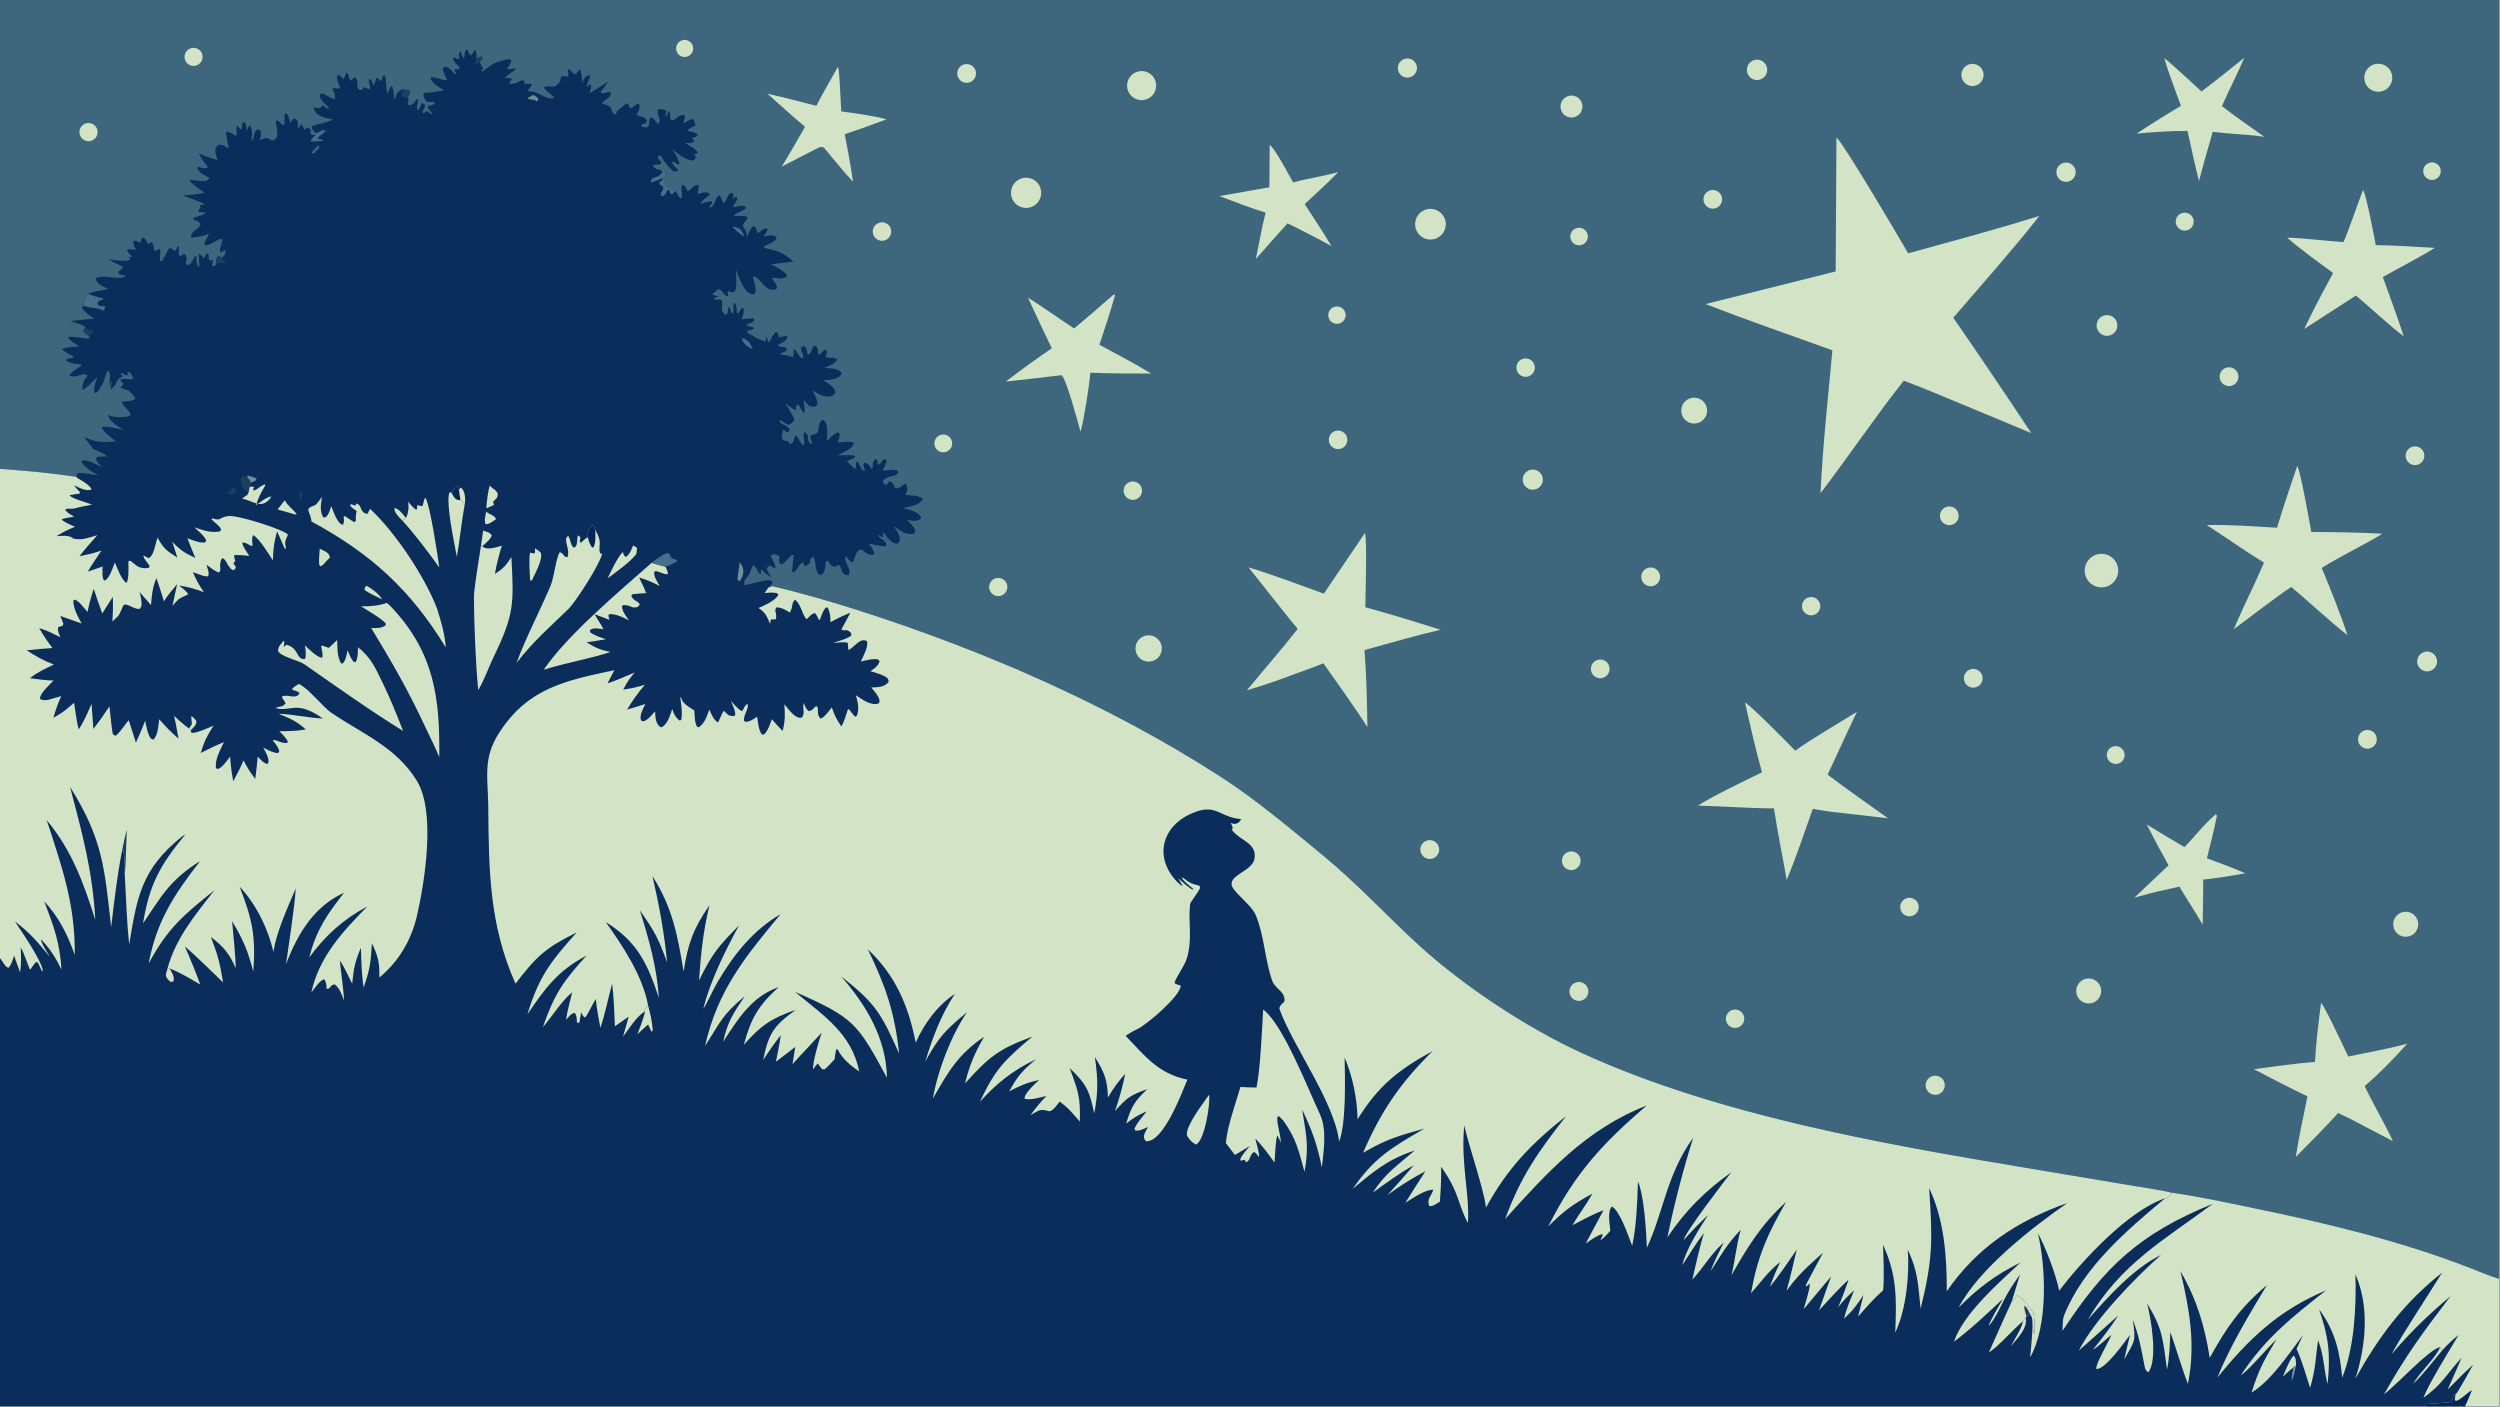 <?xml version="1.0" encoding="UTF-8"?> <svg xmlns="http://www.w3.org/2000/svg" xmlns:xlink="http://www.w3.org/1999/xlink" width="3839" height="2160" viewBox="0 0 3839 2160"><path fill="#3E677D" transform="matrix(2.109 0 0 2.109 6.10352e-05 0)" d="M0 0L1820 0L1820 931.284L1820 1024L1794.8 1024L1766.25 1024L0 1024L0 697.719L0 341.387L0 0Z"></path><path fill="#0A2D5C" transform="matrix(2.109 0 0 2.109 6.10352e-05 0)" d="M323.23 65.719C319.54 63.364 314.373 60.721 313.438 56.492C317.327 55.347 322.313 59.293 325.37 58.091C324.087 55.165 322.598 52.511 322.481 49.384L324.44 48.523C327.024 48.951 328.934 51.941 331.402 54.079L332.185 53.352C331.32 52 331.083 51.894 331.011 50.272L334.523 50.617C334.658 47.119 331.55 47.635 329.661 42.618L330.603 41.697L333.519 43.112C336.031 41.892 332.504 40.585 335.19 37.19L334.92 36.666L337.105 41.949L338.083 42.234C338.526 38.117 337.846 38.214 340.098 35.594C339.98 35.456 339.862 35.317 339.744 35.179C340.652 37.029 341.447 39.233 343.062 40.389L345.839 36.5L346.606 36.82L347.039 42.614C346.458 43.762 346.091 45.227 346.448 46.495L347.126 46.923L348.716 45.084L349.314 45.413L351.855 50.157L350.105 51.537L351.37 52.129C358.738 46.205 360.755 44.861 370.959 42.986L372.255 43.734C372.128 46.568 370.813 47.607 369.075 50.312C371.263 50.55 372.867 50.112 375.027 49.721L375.235 50.563C373.621 51.831 368.683 55.866 367.171 56.58C369.741 56.721 370.445 56.708 372.894 57.389L372.566 57.779C371.478 59.09 371.224 59.284 370.637 60.942C377.216 62.014 379.317 56.436 381.915 59.355L382.111 61.369C384.017 61.064 385.696 60.519 387.325 61.433C386.172 63.971 385.743 64.204 383.707 66.214C385.746 66.67 387.623 66.652 389.09 67.045C393.407 68.201 399.473 73.328 403.624 71.104C400.813 68.005 396.748 66.019 396.062 63.395C402.547 61.632 403.37 65.565 407.855 59.302L407.904 58.821C408.064 57.364 408.021 56.947 408.743 55.633C411.025 55.461 411.581 55.335 413.794 55.769C413.828 53.539 413.717 52.788 413.324 50.587L414.318 50.319L418.221 53.948C420.462 53.361 420.364 52.643 422.007 50.406C423.682 52.445 423.755 57.981 423.888 60.825C424.963 57.768 425.099 56.845 427.875 54.971L429.695 54.653C429.2 58.257 427.624 59.909 426.9 63.579L429.602 61.42L430.451 62.416C430.24 65.053 430.038 65.465 429.152 67.999L443.046 59.328C441.152 61.982 439.481 64.314 437.405 66.841L437.802 67.92C440.533 67.693 440.996 67.758 443.472 66.721L445.017 67.749C444.692 70.608 440.756 72.886 438.381 74.674L438.625 75.42C448.64 78.153 442.698 79.981 447.953 83.606C449.839 81.578 448.524 81.518 449.184 80.966C451.136 79.331 454.121 76.848 456.008 75.274L457.514 75.671L458.643 78.93C462.237 77.847 462.758 75.469 465.369 75.74C466.114 78.954 465.163 80.563 463.487 83.415C468.296 86.396 468.462 83.737 470.847 87.589L470.653 89.345L466.684 91.047L466.933 91.825C470.353 93.086 469.203 93.198 471.94 92.306C472.904 89.641 472.892 88.657 473.095 85.878L474.054 85.337C476.579 86.747 477.34 88.131 479.089 90.425C482.623 87.014 477.182 83.274 479.252 79.589C481.936 79.48 482.367 79.442 484.898 80.296L484.735 84.316L485.656 85.088L486.399 80.395C488.982 83.249 487.008 83.386 488.648 87.635C493.242 87.505 492.75 83.732 497.999 83.737L498.838 84.977C498.356 86.705 497.894 88.368 497.346 90.076C499.876 88.583 502.188 86.771 504.979 86.795C505.623 88.449 506 89.596 506.497 91.299C504.454 92.396 501.07 93.621 500.55 95.303C503.201 95.859 505.673 96.119 507.878 97.604L507.628 99.145C506.357 99.578 505.296 99.958 504.038 100.459L505.586 103.038C503.521 104.477 501.499 104.062 498.855 104.007C501.152 105.544 507.432 109.164 508.215 111.144C506.656 112.088 506.703 112.131 504.818 112.525L506.505 113.656C506.168 116.164 506.729 115.176 504.85 116.761C499.634 117.14 493.147 111.751 489.482 108.347C490.851 110.804 494.826 117.096 494.77 119.433L493.651 119.908C491.032 117.867 492.178 118.279 489.212 117.845C489.766 120.415 491.895 121.669 494.081 123.856C491.555 125.127 492.5 125.106 490.114 124.635C486.592 121.594 483.139 117.408 481.136 113.206L479.056 113.659C479.062 116.979 482.075 117.233 481.285 119.429C478.906 120.016 478.709 120.073 476.283 119.965L475.32 120.985C477.817 123.074 477.111 123.116 479.853 123.507L482.561 122.809C486.1 125.638 483.463 130.584 483.981 134.234C486.296 136.094 488.952 138.121 492.024 138.172L491.984 139.099C492.939 140.791 494.392 143.962 495.929 144.781C497.855 141.129 494.723 136.451 497.113 134.505C499.331 135.604 499.38 136.784 500.792 139.337C504.371 136.805 504.071 135.539 507.784 134.717L508.908 135.226C508.637 137.291 508.376 139.178 507.996 141.226C510.725 140.468 513.071 139.499 515.739 140.453L516.806 141.674C515.267 143.023 510.572 146.729 510.059 148.206C511.415 147.889 517.306 146.4 518.219 146.493L518.448 147.96L516.223 150.67L517.141 151.282C522.078 148.231 519.828 144.033 523.97 142.181C525.54 144.205 525.762 145.673 526.473 148.119C529.547 146.41 528.766 142.575 532.297 140.34L533.86 140.956C533.886 142.745 533.945 142.889 533.509 144.702L535.835 143.157L536.788 143.918C536.558 146.709 535.102 148.153 533.408 150.467C536.609 151.13 538.314 148.836 542.472 150.291L543.163 151.551C539.818 154.509 535.381 154.922 534.441 157.028C535.46 157.104 536.997 157.272 537.968 157.248C540.604 157.227 542.344 156.915 544.574 158.225C543.556 160.765 540.204 163.099 541.091 164.827C542.914 168.378 543.958 168.705 543.66 173.115C544.906 170.237 546.143 166.357 548.562 164.679L550.001 165.141C550.653 166.912 551.084 168.139 551.569 169.96C554.331 168.22 555.787 166.143 558.26 166.227L558.923 167.542C557.806 169.201 556.912 170.506 555.957 172.262C560.608 171.664 561.122 170.58 564.637 172.081L565.495 173.696C562.938 177.924 556.224 177.762 556.228 180.342C566.277 182.875 569.551 183.288 577.74 190.524L561.057 192.437C565.881 194.839 569.044 195.89 572.644 199.836L573.035 201.118C570.171 203.704 566.444 202.578 562.839 202.001L562.197 202.789C563.908 205.22 564.637 206.16 565.817 208.991L565.224 210.602C556.868 213.129 554.265 202.659 548.821 201.123L548.241 202.009C549.261 205.58 550.457 208.759 550.134 212.446L549.142 214.158C541.798 214.951 538.36 202.059 535.767 196.247C535.955 200.612 537.037 209.49 534.749 212.621C530.132 213.378 531.603 210.857 529.933 212.567L530.116 215.822C526.312 215.011 526.773 211.374 522.736 210.455L522.344 210.895C520.74 212.667 520.433 212.953 518.39 214.145C520.539 215.366 520.801 215.347 523.274 215.81L519.991 217.166L520.993 218.427L521.435 218.335C523.223 217.98 523.352 217.949 525.131 218.132C527.467 222.039 523.113 225.424 528.211 229.144L529.632 228.672L530.364 223.607L531.184 223.732C532.112 226.11 532.152 227.508 533.974 228.66C533.955 225.892 533.973 223.711 534.158 220.932L535.32 220.926C537.312 224.896 535.621 227.224 537.379 228.525L539.737 224.579L541.235 224.416C542.022 226.409 541.022 230.756 539.918 232.467C542.799 232.269 545.428 232.015 548.295 231.694L549.329 232.887C548.236 235.086 546.359 235.182 543.502 236.367C545.784 239.187 548.176 236.519 548.916 239.453C546.92 240.35 546.441 240.426 544.278 240.876L544.215 242.311C545.471 243.212 545.2 243.245 546.598 243.624C548.043 244.442 549.92 245.407 551.209 246.386C553.33 247.201 555.38 248.02 557.48 248.891C557.632 247.088 557.627 246.553 557.521 244.74C558.736 246.729 558.916 247.152 559.584 249.386C561.928 247.364 561.46 244.811 564.83 241.863L566.166 242.179L567.378 245.831C569.675 245.068 570.321 244.834 572.7 244.527L573.453 245.79C572.046 248.649 569.106 249.765 566.019 251.18C569.604 253.913 570.426 251.371 573.185 254.162C571.019 257.638 568.673 255.928 568.278 258.073C572.341 258.577 573.552 258.81 577.437 260.073C578.162 258.176 577.865 256.754 577.724 254.688L579.049 254.586C580.591 256.976 582.125 260.236 584.558 261.068C585.785 257.654 582.105 255.749 583.818 252.394L585.638 252.029C588.996 254.88 586.372 257.191 589.072 258.331C591.709 254.858 591.076 252.55 593.646 251.483C595.684 253.81 595.682 254.973 595.768 258.41C599.227 257.451 598.782 254.355 601.707 254.635C603.195 258.967 599.692 259.215 601.549 259.975C605.137 261.443 605.913 259.367 609.615 261.619C608.215 264.94 603.597 266.486 600.311 267.874C604.1 268.178 608.532 268.124 611.611 270.177L612.831 271.935C610.768 276.65 603.954 276.467 599.379 276.781C602.63 278.897 606.299 280.803 608.004 284.221L608.13 286.546C603.347 291.423 596.167 287.181 591.383 284.222C593.18 287.541 595.141 290.388 595.182 294.123L594.112 295.79C591.659 296.317 591.365 296.314 589.01 295.455C587.436 293.783 586.526 292.823 585.18 290.974C585.308 294.951 586.593 297.967 585.423 301.038C583.226 298.437 582.276 294.937 580.52 294.364C579.483 296.382 579.47 296.451 579.457 298.69C578.344 298.644 573.269 294.688 571.871 293.712C573.508 296.453 577.821 303.125 578.448 305.826C573.255 313.451 570.615 305.253 567.47 306.228C568.53 309.937 573.299 308.942 575.031 312.887L573.88 314.666C571.035 314.539 572.23 312.642 570.042 313.261C569.298 316.013 569.406 316.705 569.563 319.574C573.568 323.42 573.446 318.506 574.942 323.476C578.046 322.715 578.23 319.767 578.998 316.85C582.046 318.426 581.831 322.451 585.161 324.292C586.702 320.694 583.693 318.268 585.793 314.383C590.558 317.864 586.331 319.24 590.501 323.763C592.174 320.294 589.045 319.788 590.557 316.77C599.23 315.38 593.458 312.235 598.259 305.972L599.69 305.794C603.39 309.483 602.172 316.296 601.933 321.28C604.322 318.957 607.051 315.829 610.064 314.768L611.47 315.547C611.35 318.353 610.85 319.519 609.983 322.113C614.321 322.141 618.629 320.922 621.73 322.477C621.287 326.669 613.515 329.573 609.811 331.553C613.441 331.458 619.449 330.967 622.672 332.001L622.4 333.029C620.007 334.42 619.23 334.877 616.613 335.735L622.077 341.203L623.021 341L623.565 336.415L624.838 336.345C626.01 338.894 626.532 340.245 628.214 342.551L629.809 342.805L628.597 338.339L629.57 336.913C632.33 337.52 632.427 338.654 634.609 341.315C637.212 338.917 633.434 338.436 637.388 334.159L638.503 334.606L639.266 338.444C642.615 337.48 640.946 334.907 644.683 334.298L645.592 335.541C644.751 338.562 644.06 339.832 642.692 342.563C647.198 343.079 649.411 341.104 653.372 342.597L654.017 343.976C651.832 348.143 647.44 345.193 643.207 349.742L642.854 351.33C644.629 353.018 643.849 352.781 645.867 352.813L647.494 350.483C650.394 351.204 650.667 352.975 651.877 355.729C655.178 355.665 655.987 353.968 659.332 352.041C661.579 355.023 660.575 357.294 659.275 360.294C662.333 360.569 670.097 360.891 671.975 363.184C670.167 367.726 661.65 369.051 657.222 370.057C662.745 371.196 666.18 371.828 670.238 375.792L670.679 377.485C667.284 380.151 664.452 379.119 660.342 378.502C662.717 380.931 665.364 383.136 666.388 386.309L666.051 388.244C660.423 390.481 655.003 386.083 650.586 382.95C652.698 386.174 655.125 389.14 655.184 392.945C654.25 395.615 654.922 394.992 652.898 395.968C648.45 395.275 645.983 391.281 643.633 387.82L642.906 387.919L643.165 391.108C641.629 391.01 640.814 390.205 639.53 389.305C640.037 392.944 643.987 391.974 645.503 396.72L644.372 397.899C639.818 397.382 636.846 396.692 632.386 395.686C634.324 398.23 636.675 400.776 636.373 403.855C632.462 404.577 630.334 402.681 627.609 400.167C622.622 400.267 623.278 405.885 620.549 409.678C618.495 408.323 617.435 406.834 615.844 404.968L615.145 405.741C615.809 411.749 620.498 415.17 617.689 418.891C611.559 418.637 613.426 412.403 610.687 411.281C607.365 412.854 608.639 412.796 605.635 412.123C604.583 410.764 603.591 409.515 602.488 408.197L601.407 408.786C600.951 411.919 600.759 416.155 598.689 418.303L596.599 418.557C592.412 414.384 594.955 408.469 591.83 405.221C587.185 409.027 593.034 408.482 586.495 412.216C584.9 411.246 585.413 411.603 584.688 409.302C580.207 411.895 581.035 415.483 577.442 416.783L576.759 415.96L577.879 404.068L576.227 404.112C574.09 406.529 572.42 408.365 570.092 410.603L568.064 410.643C565.257 406.103 570.587 406.606 565.165 403.698L562.354 403.747L561.143 405.074C562.524 408.042 564.755 410.86 564.625 413.493C562.813 413.477 561.984 412.614 560.236 411.598L558.454 414.058L557.617 411.987L558.284 410.863L557.336 411.467C558.118 414.966 559.952 417.738 561.729 420.858L554.073 414.474L554.129 417.88L552.854 417.675C551.084 414.99 550.419 412.403 548.328 411.377C545.265 418.015 547.179 416.737 542.267 422.29L541.865 425.353L542.519 426.14C547.2 425.101 556.465 422.201 560.604 422.484L562.485 423.689C562.137 425.789 561.052 426.379 559.376 427.931C560.252 427.483 562.11 426.733 563.031 426.95C582.203 431.45 605.788 438.242 624.26 444.156C716.194 473.589 807.715 513.249 888.928 565.664C914.896 582.425 940.19 603.837 963.908 623.358C988.103 643.274 1010.06 667.146 1032.86 687.979C1065.74 718.015 1112.11 748.707 1152.88 767.242C1250.9 811.813 1369.8 832.786 1475.54 850.376L1549.08 862.702C1556.87 864.053 1574.29 866.596 1581.33 868.453C1600.86 871.07 1621.87 875.742 1641.27 879.745C1694.29 890.686 1747.3 903.383 1797.87 922.976C1804.41 925.52 1813.45 929.365 1820 931.284L1820 1024L1794.8 1024L1766.25 1024L0 1024L0 697.719L0 341.387C19.801 342.859 36.327 344.214 55.904 347.337C55.762 345.911 56.001 345.831 56.67 344.51C59.891 343.875 67.23 345.601 71.419 346.037C67.577 343.727 60.778 340.116 59.313 335.78L60.907 335.117C65.493 335.551 70.133 338.144 74.369 340.145C72.384 338.124 70.516 336.69 69.807 334.037L71.238 332.571C73.55 332.411 75.41 332.338 77.728 332.345C75.492 329.716 71.077 328.291 67.767 326.913L61.413 318.233C70.161 322.32 74.942 322.14 84.326 321.34C81.514 319.16 74.875 314.451 74.136 311.038C76.909 309.742 86.257 312.259 89.909 313.013C85.863 310.457 79.362 306.814 78.681 301.918C82.117 304.314 91.602 304.193 95.069 302.513C94.828 298.548 89.425 296.236 88.79 292.604C92.754 291.763 95.834 292.49 98.656 290.304C97.363 287.793 95.68 286.364 93.694 284.4C90.983 283.753 90.318 283.442 87.811 282.202C88.671 281.153 89.09 280.55 89.829 279.445C88.677 278.308 88.29 277.999 87.418 276.569C90.502 275.251 93.057 276.112 96.686 276.189C96.819 274.001 95.865 272.99 94.655 271.049L92.667 271.078L93.081 272.752L92.441 273.485L88.763 271.617L87.942 272.177L89.384 273.967C88.19 274.929 87.045 275.585 85.747 276.382C84.275 279.788 84.071 280.45 81.358 283.085L80.434 282.932C80.699 281.204 81.273 278.496 81.008 276.862L79.617 280.889C79.094 279.23 81.3 273.554 78.881 269.709C75.802 272.567 77.333 278.676 69.932 286.201L68.767 285.851C68.092 282.19 69.62 278.302 70.694 274.669C67.722 277.627 63.927 281.822 60.351 283.74L59.879 283.106C60.248 278.458 60.595 277.777 63.471 274.032L63.737 273.689C60.199 270.01 57.487 275.859 50.738 273.578C51.329 271.138 56.516 268.184 59.039 266.39L58.821 265.326C54.012 265.065 52.668 264.861 48.147 262.627C48.931 259.583 51.943 262.039 53.814 259.712C51.285 258.357 46.748 256.291 45.175 254.174C47.883 252.678 54.313 252.536 57.715 252.251C54.823 250.333 51.374 248.347 49.319 245.633C52.221 244.437 60.722 246.51 65.231 246.599L64.769 244.497C62.578 243.304 61.639 243.114 60.679 240.982L62.075 238.155C60.071 236.352 54.011 234.695 51.118 233.739L68.413 231.969C65.75 230.025 60.542 226.683 59.688 223.687L60.927 222.653C60.522 218.735 62.145 216.589 64.296 213.701C67.881 212.431 74.858 211.2 78.805 210.384C75.288 208.706 70.508 206.875 69.465 202.78C74.749 199.477 85.566 204.013 90.967 201.522L90.89 200.415C88.939 200.199 87.636 200.306 86.192 199.034C86.69 195.296 88.175 197.956 89.535 194.339C85.927 192.671 82.364 190.711 78.849 188.838C83.11 189.39 91.14 190.816 94.936 189.116C94.251 187.991 94.193 188.066 94.155 186.768L95.921 187.209L96.266 186.591C94.452 184.998 93.875 184.491 92.439 182.561L93.198 181.428L99.102 181.803C97.421 178.539 96.966 178.846 97.118 175.601L98.206 175.048C99.851 175.866 100.795 176.556 102.621 176.45C103.04 174.101 102.641 174.331 103.97 172.757C106.3 174.087 106.377 175.246 107.884 177.884L110 176.354L111.141 176.68C111.364 177.804 111.727 179.346 111.842 180.444L112.648 182.959C114.103 182.396 114.307 182.159 115.543 181.263L116.8 182.086C116.782 184.434 116.041 188.868 116.769 190.33L118.186 189.898L123.094 180.628C125.489 181.064 125.545 181.156 127.42 182.813C128.799 181.287 128.838 180.991 129.648 179.059L130.398 179.504C130.254 180.957 130.026 183.244 129.873 184.782C129.873 184.782 131.087 186.537 131.194 186.691C130.848 186.977 130.503 187.264 130.157 187.55L129.736 186.268L130.149 187.585L133.418 185.057L134.992 185.4C137.299 190.19 133.751 191.142 136.348 193.146C139.25 192.392 139.015 191.663 140.893 188.473L142.099 186.39L142.839 186.61C143.095 189.068 143.077 192.618 144.498 194.354L145.217 193.743C145.029 191.424 144.496 186.703 144.836 184.659C146.407 185.368 147.286 186.772 148.41 188.144C148.819 187.468 151.094 183.166 151.063 183.176L150.352 184.227L151.857 185.267L152.218 189.229L154.271 189.652C155.439 188.83 154.95 189.333 155.525 187.958L154.344 193.417L155.522 193.866L157.568 192.557C157.302 189.899 157.35 189.551 158.063 186.974L159.317 186.347L161.566 187.665C163.644 185.879 163.722 185.484 164.43 182.811L163.813 182.159L160.428 183.949C159.389 182.285 161.408 177.299 162.034 174.343C159.219 172.648 154.49 178.749 149.247 178.548L148.648 177.407C149.837 174.868 150.996 172.48 152.27 169.98C148.563 171.95 143.905 172.596 139.755 173.005L138.828 171.808C140.983 167.212 144.666 166.954 145.945 163.473C143.967 159.399 142.492 161.956 140.266 158.754C142.883 157.917 148.547 156.623 149.951 154.795L145.203 154.41L144.335 153.386L146.105 150.855C145.851 150.374 145.598 149.893 145.344 149.412L149.152 148.789C148.133 147.366 135.827 143.598 132.978 142.228C140.167 141.936 141.92 141.715 148.836 140.277C146.205 138.343 138.975 133.652 137.969 131.135C143.183 130.644 150.154 134.126 152.544 129.486C149.26 127.75 144.64 125.932 143.706 122.293L144.439 121.397C147.076 122.316 148.274 122.983 151.029 122.25L150.985 120.831C147.636 117.115 147.055 116.129 144.731 111.655C149.263 113.861 153.509 115.081 158.283 116.591C157.189 112.107 155.156 108.719 158.945 105.416C161.805 105.008 164.103 106.645 166.671 108.032C166.212 105.853 164.028 97.26 164.877 95.924C167.647 96.058 169.183 97.382 171.573 98.889C173.927 98.16 170.756 94.775 172.77 91.606L175.136 94.092L176.024 93.716L176.412 89.608L177.76 88.907C179.325 90.374 179.532 93.478 179.955 95.753C180.346 93.534 180.469 93.254 181.618 91.312L182.677 92.452C184.698 99.396 182.757 98.043 183.253 102.824C185.178 100.909 184.225 98.327 186.545 94.58L188.295 94.184L189.832 95.232C190.148 97.716 189.69 99.663 189.319 102.138C193.639 99.949 194.414 99.82 198.121 102.342L200.04 101.764C204.07 97.576 200.754 94.329 200.913 87.584C204.465 87.899 203.992 90.878 207.064 91.186L207.247 83.144L208.376 82.637C210.476 84.468 210.105 86.193 211.282 89.534C213.009 87.227 212.718 86.721 214.967 86.381L216.884 88.458C216.786 91.088 216.639 91.746 217.312 94.239C218.336 91.737 217.937 91.363 219.707 90.614L221.725 94.431C223.361 92.923 222.438 93.342 224.518 92.992C228.361 96.213 224.743 94.026 226.619 98.29L229.93 98.182L230.336 96.926C228.552 95.742 226.967 94.242 226.825 92.14C229.779 90.385 235.936 90.202 242.356 87.053C236.923 85.811 229.396 84.888 228.41 78.232C233.677 78.706 230.965 79.612 235.739 76.732C237.341 78.935 236.456 78.299 239.09 79.108L239.488 78.24C236.925 75.975 233.126 72.724 232.653 69.325L233.654 68.149C237.284 68.111 239.181 71.305 243.968 72.287C243.595 67.739 244.207 69.288 242.038 64.79C244.55 62.94 243.832 65.582 247.709 64.054C246.573 59.903 245.287 59.65 245.483 55.089L246.506 54.361C248.036 55.532 248.782 56.204 250.165 57.547C251.221 55.616 251.386 54.882 252.024 52.753C255.178 54.837 252.782 55.252 255.395 58.936C257.356 56.911 257.005 56.532 259.041 56.452C262.029 61.41 257.938 64.426 263.02 65.613C263.944 65.061 264.038 64.916 264.697 64.105L265.304 63.35C265.804 63.611 268.654 65.138 268.991 65.198L269.565 62.95C268.75 60.317 268.464 59.867 268.634 57.185C270.919 58.176 270.905 59.671 272.223 62.543C272.898 60.519 273.482 58.58 274.08 56.532C275.427 57.377 276.411 58.084 277.688 59.031L278.689 55.421L279.961 54.853C281.824 57.5 280.621 65.408 282.087 67.875L284.859 62.595L286.148 63.986C286.491 65.576 287.095 72.582 287.086 72.556C289.103 68.138 289.54 65.41 294.604 64.889L292.754 68.988C294.024 70.812 294.352 70.418 296.954 71.363L297.633 72.315L296.69 76.085L297.039 77.012L296.713 76.718L296.805 75.968L298.696 76.652C301.875 75.441 300.934 74.61 304.106 71.867C305.293 74.275 302.686 76.781 303.958 79.958L305.148 79.711L306.746 75.587L307.912 75.165L309.602 76.686C308.961 78.789 308.659 79.379 307.647 81.347L308.442 82.675C312.212 78.737 310.831 82.588 315.14 83.323C313.885 81.493 312.746 80.047 311.374 78.321C311.724 75.526 313.508 78.225 316.573 75.317L315.992 74.213L310.79 74.177C308.97 71.973 308.878 71.555 308.126 68.779L308.937 67.529C313.76 67.681 318.478 66.597 323.23 65.719Z"></path><path fill="#D3E3C6" transform="matrix(2.109 0 0 2.109 6.10352e-05 0)" d="M559.376 427.931C560.252 427.483 562.11 426.733 563.031 426.95C582.203 431.45 605.788 438.242 624.26 444.156C716.194 473.589 807.715 513.249 888.928 565.664C914.896 582.425 940.19 603.837 963.908 623.358C988.103 643.274 1010.06 667.146 1032.86 687.979C1065.74 718.015 1112.11 748.707 1152.88 767.242C1250.9 811.813 1369.8 832.786 1475.54 850.376L1549.08 862.702C1556.87 864.053 1574.29 866.596 1581.33 868.453C1580.05 870.347 1579.02 872.385 1576.37 872.525C1549.33 881.697 1516.22 917.791 1499.32 939.765C1496.9 927.838 1489.61 908.619 1483.83 897.846C1489.8 923.098 1491.22 965.136 1478.22 988.294C1478.86 981.008 1479.65 973 1479.93 965.707C1480.32 967.622 1480.63 969.35 1480.93 971.283L1481.43 970.803C1481.59 968.663 1481.36 956.873 1480.47 955.822C1477.5 952.317 1472.94 944.466 1468.56 943.247C1467.33 945.169 1466.59 946.23 1464.79 947.638L1470.79 927.963C1467.46 932.63 1464.62 936.875 1461.73 941.806C1458.04 948.089 1453.01 960.312 1448.05 965.353C1447.99 963.42 1456.71 948.626 1458.3 945.792C1446.67 956.628 1435.49 967.409 1422.7 976.881C1429.83 956.132 1455.12 934.364 1471.18 919.24C1452.89 928.355 1440.39 937.649 1426.14 952.05C1440.65 924.123 1479.51 893.803 1505.32 875.912C1468.96 888.817 1439.3 908.383 1417.48 940.222C1417.56 914.977 1415.65 888.268 1404.65 865.063C1407.14 902.673 1407.5 916.317 1398.43 952.927C1396.49 935.46 1396.74 926.086 1389.08 909.955C1390.51 927.435 1387.84 954.318 1379.95 970.187C1380.91 946.271 1381.4 928.764 1371.06 906.353C1371.41 916.228 1372.06 929.952 1371.13 939.502C1364.78 945.147 1358.43 952.239 1352.89 958.656L1356.83 942.894C1351.89 950.452 1349.17 954.153 1342.64 960.148C1344.44 952.89 1347.21 946.49 1350 939.566C1344.71 944.3 1342.79 946.313 1338.36 951.861C1341.45 944.577 1343.52 939.236 1345.94 931.723C1338.73 938.307 1331.29 946.822 1324.48 954.062C1327.23 945.887 1330.37 937.505 1333.29 929.365C1326.74 937.365 1319.88 945.19 1313.28 953.246C1314.38 949.348 1318.11 937.765 1317.69 934.527L1315.31 936.681L1314.67 936.318C1315.29 934.283 1325.16 916.524 1327.29 912.173C1316.48 921.942 1309.32 927.962 1300.77 939.955C1303.51 930.46 1305.87 919.629 1308.21 909.943C1301.94 918.978 1295.54 928.572 1288.63 937.076C1291.11 930.144 1293.07 925.605 1296.23 918.941C1287.27 925.724 1282.47 933.298 1274.91 941.62C1279.76 914.566 1287.05 898.279 1300.5 875.129C1282.66 891.212 1272.47 907.867 1260.69 928.578C1263.37 917.535 1264.18 907.438 1267.38 895.489C1257.42 905.943 1253.34 913.389 1245.65 925.464C1247.06 920.481 1252.59 909.724 1255.05 904.706C1245.18 913.633 1241.08 922.136 1232.26 931.646C1234.03 923.429 1238.29 905.137 1240.67 897.803C1235.14 904.912 1229.83 913.588 1224.9 921.232C1227.58 909.763 1237.31 894.383 1243.8 884.587C1236.03 891.845 1232.92 895.248 1225.93 902.918C1226.15 898.303 1255.94 859.421 1260.59 853.566C1241.6 867.067 1226.97 881.671 1214.06 900.974C1218.66 878.166 1225.8 850.517 1232.87 828.405C1213.47 855.231 1211.42 882.138 1199.12 908.538C1198.68 896.997 1197.14 870.557 1192.65 860.376C1192.06 876.176 1191.64 891.68 1188.42 907.175L1187.56 904.879C1185.31 898.971 1179.03 880.947 1173.57 878.487C1170.31 882.471 1172.04 890.715 1172.52 896.205C1170.23 898.632 1167.91 901.377 1165.13 903.163L1167.03 899.248L1166.28 898.662C1162.06 899.994 1158.24 902.967 1154.56 905.503C1158.7 897.456 1163.28 889.254 1167.54 881.217C1159.95 884.022 1152.18 888.309 1144.94 892.079C1149.36 884.361 1154.77 877.531 1159.43 869.12C1144.54 877.342 1139.45 881.005 1127.32 892.986C1146.85 854.062 1166.56 832.928 1199.01 804.87C1154.54 822.472 1127.1 853.176 1095.94 887.549C1107.39 856.409 1119.83 838.879 1140.19 812.772C1114.98 832.68 1097.63 850.635 1081.96 879.283C1080.6 866.462 1069.91 835.932 1066.12 819.482C1063.53 847.748 1070.13 868.591 1068.86 890.483C1064.76 883.68 1062.23 873.285 1058.79 865.679C1055.74 858.957 1053.47 855.698 1049.34 849.515C1049.42 858.64 1049.06 865.806 1048.41 874.934C1045.91 876.44 1043.38 878.494 1040.7 878.21C1038.66 873.168 1041.89 871.398 1043.65 866.269C1037.86 865.992 1028.29 872.659 1023.24 875.774C1028.04 868.034 1032.88 860.469 1037.83 852.824C1028.27 857.814 1018.81 863.786 1010.16 870.226C1016.75 862.986 1022.97 856.082 1029.28 848.565C1020.64 852.941 1007.82 862.472 999.656 868.311C1008.17 854.647 1018.01 848.111 1030.09 837.687C1010.34 844.236 1001.05 852.269 984.907 865.574C1000.67 842.997 1012.83 835.81 1037.09 821.765C1017.42 827.233 1009.89 829.332 992.491 839.373C1005.34 809.378 1019.66 788.369 1043.12 765.32C1018.49 778.744 1003.46 790.609 988.487 814.98C988.026 798.951 985.073 784.701 979.047 769.924C979.32 785.535 980.306 817.485 975.059 831.214C971.562 802.379 941.698 762.21 931.737 735.079C930.93 732.88 933.561 730.887 935.202 729.248C935.963 721.497 928.596 720.666 926.203 713.769C920.945 698.621 920.523 681.102 914.328 666.292C911.496 659.52 900.257 651.355 897.405 645.993C892.893 637.511 911.503 634.612 913.305 625.673C915.689 613.84 903.361 612.521 897.088 604.48C896.579 603.826 898.896 604.191 896.074 599.028C899.55 600.467 901.968 599.526 903.577 596.375C888.31 595.17 886.076 585.647 870.71 591.034C848.07 598.972 839.136 621.49 855.633 640.481C856.944 641.99 859.304 644.441 861.206 645.244L857.902 639.497C860.783 642 865.384 646.377 868.651 647.891L868.691 647.115C866.304 645.088 861.371 641.413 860.348 638.835C863.796 639.801 863.744 642.59 871.697 644.472L873.173 644.811L873.898 646.381C872.289 650.16 866.676 656.653 866.488 658.509C865.087 672.327 868.336 683.294 864.275 697.463C862.44 703.866 855.625 712.116 855.244 715.905C857.211 716.969 857.527 717.041 859.71 717.607C859.693 725.011 834.91 746.366 827.469 749.645C825.053 750.71 821.816 752.722 819.58 754.155C833.854 769.128 843.369 781.677 864.581 786.117C860.374 796.079 846.983 832.151 834.359 830.924C831.188 827.434 833.947 824.391 835.944 820.499C832.846 821.886 830.06 823.542 826.744 823.205L825.995 822.087C827.121 818.343 832.241 812.764 834.948 809.199C827.991 812.236 826.252 813.435 819.932 818.07C823.981 805.384 825.803 802.275 835.331 792.975C823.127 797.409 820.554 799.079 811.848 809.022C815.067 799.597 817.3 791.619 819.312 781.819C813.627 788.208 811.216 791.664 806.741 799.077C806.237 786.017 804.206 780.969 797.2 769.656C799.437 785.26 799.772 795.232 796.707 810.771C793.356 794.578 791.21 789.335 778.808 777.66C785.029 794.208 786.815 798.94 786.226 816.68C781.117 810.67 778.025 806.851 771.584 802.073C769.588 804.559 767.117 808.384 764.276 809.17C756.903 807.299 757.544 807.965 750.3 811.984C754.492 806.213 756.981 803.213 761.855 798.002C757.77 798.944 749.499 801.44 746.021 799.927C745.437 796.581 753.944 788.701 756.616 786.327C747.671 788.383 743.061 790.258 734.825 794.644C741.014 783.46 744.096 779.784 754.285 771.299C737.569 779.295 725.977 788.465 713.438 802.27C724.61 778.564 731.399 771.809 751.615 754.816C727.581 763.524 719.858 769.624 702.652 788.86C705.843 775.709 709.693 766.709 716.571 754.903C697.801 767.454 690.26 780.546 679.275 799.904C682.626 779.822 692.53 753.86 704.074 737.03C688.17 750.198 683.715 754.894 673.698 772.924C679.071 755.31 685.045 739.319 695.172 723.759C682.696 731.865 672.619 745.684 666.732 759.241C661.689 732.794 651.964 710.029 631.94 691.285C645.18 718.773 651.434 737.288 654.723 767.222C641.788 738.407 637.99 730.949 612.575 711.009C631.089 732.355 645.208 756.092 645.82 784.758C624.208 744.884 622.008 741.193 578.836 722.147C600.013 739.816 620.035 752.429 625.659 780.238C618.645 775.197 613.937 771.579 609.811 764.014L608.857 764.042C608.331 766.64 607.91 768.583 607.701 771.26C605.36 773.775 603.048 776.423 600.393 778.59L598.662 778.551C597.262 776.903 596.568 776.174 595.509 774.306C593.732 775.975 593.423 776.653 592.114 778.752C591.228 774.749 596.556 756.571 598.275 751.937L577.016 774.768C577.673 770.705 578.472 766.34 579.019 762.293L564.957 773.108C566.174 766.859 567.653 759.959 568.542 753.717C563.512 759.984 560.106 765.051 555.672 771.79C559.56 752.797 563.068 747.005 579.385 735.302C561.835 741.298 553.795 746.751 541.597 760.78C546.667 741.657 552.281 731.967 567.008 718.695C547.118 725.724 537.391 741.913 526.552 758.501C529.769 743.747 534.027 737.768 542.287 725.337C525.361 739.497 525.003 743.619 513.362 761.563C522.487 721.113 542.335 696.951 568.343 665.608C548.235 677.366 534.485 694.797 522.673 714.693C518.97 720.929 515.598 729 512.046 734.703C516.819 714.868 528.313 691.598 538.112 673.791C522.246 689.861 518.882 694.114 508.928 713.903C510.482 693.55 511.726 679.428 516.559 659.229C504.979 675.699 500.782 687.301 497.753 707.438C493.371 681.057 489.643 660.757 475.079 637.964C479.977 659.072 483.654 679.105 485.74 700.754C479.369 683.133 476.616 678.157 465.905 662.871C472.468 683.81 478.309 704.404 479.744 726.496C471.55 702.02 464.199 685.597 441.096 671.416C453.556 688.914 467.77 710.255 471.835 731.767L469.374 735.552L469.597 736.404C462.818 740.679 458.608 748.441 453.634 754.793L457.757 740.248C454.438 742.551 450.978 744.881 447.715 747.24C447.259 737.129 446.994 726.127 445.696 716.162C443.069 725.905 440.29 739.492 437.117 748.375C435.869 741.457 434.413 734.292 433.84 727.313C431.228 731.251 427.75 739.593 425.869 740.916C424.289 739.804 423.837 738.511 422.929 736.788C422.573 739.742 422.324 741.743 421.656 744.664L420.089 744.339C419.882 741.568 420.076 739.515 418.394 737.431C415.574 738.101 414.473 740.099 412.12 742.512C413.219 735.462 414.878 729.364 416.669 722.464C408.8 728.901 402.39 739.6 395.275 747.899C403.473 723.899 410.471 713.925 427.057 695.822C406.26 706.591 396.621 719.928 384.016 738.569C392.336 711.054 400.997 700.056 419.91 678.933C396.953 690.272 390.587 696.401 375.342 716.234C356.074 672.99 355.953 633.371 355.512 587.197C355.311 566.105 351.358 552.296 363.448 533.522C384.448 500.909 411.894 495.509 447.305 487.969L442.347 497.565C447.511 496.021 456.801 491.856 462.141 489.651C457.718 494.987 457.018 495.91 453.793 502.065C460.421 501.139 463.092 500.55 469.495 498.604C464.036 505.187 460.97 509.392 456.598 516.673C460.792 515.558 465.708 513.87 469.913 512.551C468.281 515.972 465.214 521.07 466.872 524.769L468.701 525.197C472.075 523.916 474.532 520.641 476.988 517.907C477.141 522.039 477.327 527.928 481.576 529.582C486.14 527.519 487.805 520.809 489.461 516.309C490.71 519.738 491.82 522.506 494.88 524.651L496.017 524.151C497.134 518.872 495.897 512.773 495.292 507.202C495.352 507.307 496.571 509.409 496.571 509.351C496.581 512.135 505.502 517.306 505.486 517.217C505.942 519.762 505.433 525.975 507.658 529.273L508.95 529.475C513.2 526.41 514.736 521.438 516.391 516.655C517.743 519.39 520.004 525.208 522.964 525.914C524.27 522.711 525.303 520.577 526.909 517.508L530.381 520.718C533.386 521.435 532.964 521.852 535.261 520.9C535.795 517.914 533.425 513.378 532.159 510.317C534.199 512.493 538.032 517.268 540.541 517.794C541.69 515.463 542.206 513.556 544.429 512.509C545.246 516.568 541.517 519.552 541.656 524.815L543.078 525.628C546.494 525.269 548.375 523.725 551.269 521.865C551.909 525.775 552.384 532.063 554.841 534.871L556.459 534.692C559.24 531.897 560.604 527.381 562.067 523.624C564.156 526.403 567.417 529.629 569.883 532.213C571.795 524.143 571.586 520.808 571.09 512.749C574.078 516.271 579.434 524.314 584.139 522.278C586.298 517.929 584.091 516.054 585.247 511.832C586.287 514.444 586.539 515.612 588.514 517.652C591.198 517.618 591.442 516.535 593.954 514.302C597.242 514.216 593.642 519.865 597.558 523.264C600.529 522.083 603.485 517.761 605.666 515.076C607.665 521.137 609.08 523.677 612.64 528.93C614.757 525.131 615.939 520.871 617.271 516.721L618.191 516.374C619.717 518.468 620.792 519.909 622.554 521.871L623.737 521.33C625.86 516.895 624.652 510.68 623.118 506.212C627.859 509.279 634.258 514.279 640.048 512.084L640.46 510.045C639.591 506.482 636.721 503.463 634.377 500.557C639.029 500.456 644.278 500.385 647.073 496.387L646.573 494.224C643.782 491.393 637.754 489.929 633.83 488.719C636.826 486.531 639.583 484.829 640.478 481.355L639.293 480.134C635.994 479.304 630.345 480.88 626.787 481.605C628.759 477.276 632.087 471.579 631.394 467.033C626.546 463.214 620.599 472.974 617.693 473.204L617.301 468.119C615.107 467.034 609.268 467.986 606.462 468.253C610.408 466.733 616.679 465.277 619.71 462.866L619.854 461.086C616.656 458.27 618.063 458.997 613.316 458.842L612.725 458.076C614.96 454.09 617.023 450.211 619.133 446.162C613.333 448.465 610.09 450.084 604.614 453.018C604.865 449.231 604.258 446.058 602.804 442.596L601.546 442.18C599.364 444.196 598.154 448.177 597.026 451.086L596.281 451.373C595.208 449.035 594.98 448.417 593.44 446.398C590.763 446.868 589.444 448.806 587.463 450.87C584.122 448.333 583.516 440.108 578.855 436.666C576.04 439.084 577.704 441.799 575.028 446.02C571.954 443.898 569.133 442.428 565.397 442.198C563.258 444.905 565.883 445.792 564.962 450.913C558.655 450.868 562.099 451.834 560.647 453.993C558.19 448.536 557.501 446.14 552.263 442.703C556.993 440.618 563.846 437.746 566.698 433.344L566.281 432.174C563.264 430.988 560.017 431.57 556.731 431.825L559.376 427.931Z"></path><path fill="#DAE1C9" transform="matrix(2.109 0 0 2.109 6.10352e-05 0)" d="M420.089 744.339C420.159 741.142 419.964 738.482 421.088 735.515L422.929 736.788C422.573 739.742 422.324 741.743 421.656 744.664L420.089 744.339Z"></path><path fill="#D3E3C6" transform="matrix(2.109 0 0 2.109 6.10352e-05 0)" d="M0 341.387C19.801 342.859 36.327 344.214 55.904 347.337L56.075 347.971C59.257 349.683 65.216 353.072 66.703 356.236C63.517 358.361 57.088 354.861 53.891 353.362C55.475 355.42 56.251 356.432 58.139 358.201L58.006 359.383C55.394 359.735 53.259 360.03 50.657 360.6C51.928 363.003 63.397 365.895 67.012 367.423C63.202 368.196 58.435 369.026 54.782 370.049C51.164 371.062 48.933 369.493 47.397 371.337C49.615 373.849 51.114 374.508 54.006 376.171C51.232 376.92 45.898 377.107 44.933 378.341C47.378 380.543 51.508 382.167 54.596 383.576C48.716 385.924 46.454 387.219 41.11 390.406C45.749 390.138 49.438 389.474 53.45 391.852L52.127 391.896C59.883 393.727 62.927 391.852 70.827 389.688C66.361 394.76 61.957 399.657 57.842 405.026C63.789 403.75 68.143 402.9 73.897 400.826C70.794 405.494 66.615 411.45 63.952 416.212L74.703 412.487C74.629 415.652 74.09 420.29 75.797 422.752C79.56 422.04 82.192 413.091 83.594 409.515C85.327 413.453 88.673 422.751 92.144 424.374C94.064 421.39 93.506 412.601 93.457 408.644L95.061 408.311L99.003 411.522C101.574 413.624 105.24 414.174 108.418 413.365L109.001 412.148C107.302 409.438 104.199 406.455 104.493 404.454L108.099 406.381C112.18 404.912 113.037 395.898 114.702 391.457C119.481 399.972 121.187 400.82 129.153 405.981L125.389 394.371C131.458 400.806 134.244 402.413 142.236 406.275C140.345 401.645 138.146 396.583 136.447 391.926C140.45 393.349 144.863 395.324 149.021 395.024L150.19 393.884C149.226 390.444 144.243 386.53 141.424 383.921C147.96 386.095 152.844 388.02 159.83 387.017L161.053 385.873C160.171 382.781 156.693 381.104 153.995 378.033L154.557 377.392C161.62 379.627 158.832 376.777 166.308 375.759C173.199 374.821 207.17 385.833 209.668 389.284C207.679 394.176 207.174 393.736 208.152 399.111L207.419 399.831C205.614 395.63 203.728 390.961 201.732 386.891C199.579 395.143 198.921 399.245 198.687 408.058C195.563 403.24 189.086 392.444 184.367 389.62C183.1 392.043 183.758 394.524 183.898 397.654C180.262 396.68 178.941 394.549 176.36 395.163C176.875 398.305 179.727 401.99 181.574 404.763C178.351 404.481 173.366 403.883 170.339 404.244L171.206 408.457C170.775 409.091 170.359 409.697 169.913 410.322L171.774 412.744L171.125 414.537L169.261 415.128C164.967 411.825 165.199 407.539 161.838 406.332C158.346 411.682 162.224 414.987 159.121 416.881C155.982 415.48 153.169 413.257 150.363 411.242C151.298 414.708 152.394 416.469 151.614 419.556C148.885 420.233 143.97 417.612 140.401 416.682C143.336 422.982 144.538 425.487 148.523 431.202C141.273 428.536 138.177 427.701 130.341 426.289C132.228 427.868 136.69 430.933 136.924 432.811C130.172 436.138 130.747 435.147 125.534 441.174L128.977 425.274C125.628 429.333 122.101 433.366 119.354 437.842C117.642 432.387 115.866 426.229 113.837 420.94C111.083 427.682 110.475 433.317 109.975 440.559L101.724 431.184C102.483 434.762 103.505 438.123 102.87 441.694L101.787 443.301C97.012 444.053 91.182 437.483 89.477 441.463C86.013 449.55 87.427 446.976 81.802 452.539C82.309 445.778 82.348 441.431 82.146 434.641C79.559 438.629 76.9 442.639 74.459 446.711C72.416 440.877 70.088 434.581 68.26 428.719C66.131 435.107 65.099 439.01 63.699 445.603C61.315 442.804 57.722 437.89 54.554 436.59L53.447 437.163C53.07 442.552 56.905 449.317 59.47 454.008L43.956 448.5L46.181 454.255L45.58 455.568L42.4 456.608C41.659 459.052 42.985 461.462 43.93 464.04C38.275 461.173 34.629 459.2 28.52 457.309C31.865 463.166 34.134 466.419 38.162 471.846C31.809 472.309 25.767 472.775 19.433 473.489C25.382 477.475 32.5 481.405 39.23 483.862C32.791 486.932 27.465 489.344 21.777 493.787C28.219 494.717 32.537 495.285 39.053 495.528C36.002 498.649 29.057 504.767 29.062 508.873C32.485 510.782 35.527 509.446 39.322 508.363L44.593 506.826C41.887 512.866 40.763 516.328 38.85 522.641C46.144 518.573 47.529 517.148 53.944 511.704C54.839 517.58 55.849 525.507 57.258 531.095C61.369 524.998 63.699 519.172 66.657 512.456L67.991 530.722C72.403 525.083 75.715 520.281 79.697 514.316C80.145 518.297 81.386 531.431 82.131 534.524L84.003 535.79C86.999 534.101 90.55 527.866 93.757 524.42L98.981 540.759C100.938 536.146 104.066 529.313 105.665 524.748C106.598 528.907 107.417 534.402 109.812 537.755L111.508 538.568C115.069 535.586 115.247 528.567 115.925 523.709C120.893 529.341 124.277 532.829 129.976 537.801C128.993 532.574 127.984 526.299 126.685 521.222C130.215 524.383 133.699 527.641 137.54 530.408L138.875 531.639L139.358 533.625C142.84 534.066 151.624 529.974 155.486 528.387C150.626 536.058 148.924 539.251 146.124 548.26C152.126 545.209 156.836 542.875 163.071 540.347C160.346 546.146 156.454 552.815 157.193 559.172L158.415 560.025C161.991 558.858 165.264 553.906 167.547 550.819C168.069 557.827 168.492 561.932 169.846 568.811C172.669 563.532 175.008 559.217 177.314 553.658C180.47 559.646 181.742 561.745 185.868 567.12C186.553 561.651 187.191 556.446 187.648 550.941C189.97 553.258 191.755 555.664 194.809 556.281C197.058 553.276 193.258 547.464 191.642 544.285C195.019 546.011 198.392 548.076 202.147 548.319L203.327 547.53C203.246 544.622 200.457 541.533 198.616 539.004C200.931 538.058 204.421 541.443 209.187 540.944L209.499 539.639C207.195 536.187 206.378 535.352 203.388 532.438C210.976 532.363 215.235 532.326 222.675 531.143C215.549 524.827 211.383 523.203 202.819 519.696C214.276 520.177 224.585 522.687 235.082 523.181C215.608 509.284 211.274 518.802 200.58 515.532C205.106 513.683 205.031 515.193 207.918 512.295C207.212 510.28 206.69 509.804 205.367 508.082L205.699 506.804C210.491 505.667 215.694 509.474 218.168 504.607C216.574 503.247 214.9 502.92 212.884 502.276L213.033 501.02C214.208 500.207 217.158 497.78 217.961 498.166C224.736 501.416 235.524 515.089 241.157 518.915C263.798 534.295 288.307 543.816 303.442 568.377C317.4 591.029 309.374 641.174 303.749 666.163C299.717 684.073 290.554 699.907 276.209 711.769C276.365 701.081 275.547 696.741 270.776 686.799C269.948 701.16 269.396 705.632 264.768 719.045C263.216 709.133 263.107 700.034 262.796 690.054C258.289 700.727 257.667 704.75 256.418 716.231C253.899 711.151 250.481 703.749 247.443 699.246C248.343 708.651 250.035 719.561 250.597 728.606C248.73 724.061 247.458 719.675 243.613 716.633C239.396 717.764 241.453 719.877 237.853 720.016C237.582 717.167 237.734 715.097 235.974 712.958C232.612 714.116 229.254 719.451 226.704 722.632C232.197 696.957 249.309 678.441 267.461 659.989C249.443 669.725 237.475 680.617 225.119 697.153C230.47 676.887 237.816 666.24 250.551 650.026C228.762 659.808 216.786 679.775 208.494 701.52L208.235 702.204C210.466 685.841 214.223 663.168 215.339 646.92C209.68 660.239 200.956 679.155 199.131 693.208C195.049 675.854 186.688 658.65 174.463 645.563C183.876 669.869 186.28 681.659 184.446 707.442C180.465 692.395 177.186 684.233 168.997 670.754C169.881 680.956 171.482 695.044 171.665 704.939C166.821 694.216 163.002 689.407 153.517 682.233C158.685 695.425 160.139 701.294 162.421 715.321C154.778 708.068 142.359 695.542 134.62 689.197C138.913 698.949 142.122 706.831 145.824 716.845C139.084 712.956 130.551 707.743 123.45 705.131L121.936 705.239C127.933 683.027 142.408 665.787 156.063 648.249C133.713 666.132 121.978 675.967 108.239 701.556C113.998 670.915 126.416 651.828 145.695 626.978C123.696 640.669 117.594 652.519 104.129 672.338C108.886 643.848 116.294 630.27 134.931 607.571C134.247 607.969 133.158 608.59 132.54 609.083C102.687 632.902 99.72 653.68 94.047 687.781C92.271 670.873 91.776 653.93 90.875 636.97C89.294 632.172 91.822 622.097 89.168 617.953C85.389 636.663 83.225 656.007 80.943 674.969C76.116 632.667 75.094 611.33 51.049 573.023C60.002 607.355 67.405 633.955 69.389 669.705C60.637 642.537 52.656 619.752 34.012 597.133C45.054 631.068 54.908 658.59 54.431 695.287C49.189 680.527 42.972 667.932 32.199 656.253C39.238 674.727 43.449 685.904 44.813 705.987C40.678 697.686 36.909 691.401 30.474 684.604L29.675 684.371C31.096 688.481 34.09 693.032 36.373 696.835C27.956 686.569 21.585 678.837 10.89 670.972C15.543 677.972 30.239 699.275 31.139 706.577L30.613 707.356C29.552 705.148 28.593 703.076 27.604 700.836L26.09 700.558C24.262 702.697 23.56 703.723 22.044 706.076C21.026 705.179 17.863 694.441 15.089 689.833C15.322 696.509 15.684 701.351 14.62 707.973C13.17 703.963 11.613 699.839 10.277 695.802C9.268 698.683 8.216 702.816 6.079 704.716C3.093 703.378 2.882 701.009 0 697.719L0 341.387Z"></path><path fill="#1D3E63" transform="matrix(2.109 0 0 2.109 6.10352e-05 0)" d="M92.298 604.066C91.881 613.399 91.73 628.225 90.875 636.97C89.294 632.172 91.822 622.097 89.168 617.953C90.132 612.94 91.028 609 92.298 604.066Z"></path><path fill="#D3E3C6" transform="matrix(2.109 0 0 2.109 6.10352e-05 0)" d="M1581.33 868.453C1600.86 871.07 1621.87 875.742 1641.27 879.745C1694.29 890.686 1747.3 903.383 1797.87 922.976C1804.41 925.52 1813.45 929.365 1820 931.284L1820 1024L1794.8 1024L1766.25 1024L1765.7 1022.21C1766.59 1022.52 1783.24 1021.14 1784.99 1020.72C1785.69 1018.93 1786.34 1017.12 1787 1015.31L1787.83 1015.42C1789.6 1014.04 1798.81 997.022 1800.69 993.689C1794.18 999.463 1788.24 1005.63 1782.15 1011.83C1785.6 1004.22 1788.95 996.373 1792.31 988.708C1782.25 999.354 1777.9 1008.66 1764.49 1017.66C1769.16 1006.19 1783.27 983.671 1790.11 972.046C1784.92 976.228 1782.7 978.403 1778.16 983.293L1776.72 980.881C1768.32 982.619 1746.12 1007.49 1735.83 1015.2C1752.44 985.919 1763.83 970.606 1784.25 943.822C1767.28 958.031 1755.67 969.418 1741.26 986.097C1750.09 969.892 1767.77 943.483 1778.11 926.654C1750.32 948.652 1731.93 973.356 1714.98 1003.87C1722.69 979.82 1725.38 951.503 1715.05 927.812C1715.69 951.623 1714.37 980.776 1705.38 1003.19C1703.72 983.983 1700.1 968.959 1688.56 953.288C1695.66 973.852 1696.94 986.123 1694.76 1007.77C1691.87 997.122 1692.31 987.059 1687.81 975.808C1685.75 990.555 1686.39 995.088 1682.05 1010.61C1679.1 1001.28 1676.12 990.982 1672.18 982.111L1676.74 972.24C1666.25 986.136 1653.89 1005.1 1639.38 1013.98C1644.69 997.005 1648.46 990.406 1657.52 975.221C1649.6 982.852 1639.39 995.488 1631.39 1001.71C1648.94 974.727 1668.69 959.174 1693.57 939.548C1659.18 954.067 1637.66 974.513 1614.45 1003.12C1624.24 979.181 1637.29 957.868 1650.54 935.743C1630.96 952.248 1620.94 966.921 1608.93 988.725C1605.33 965.534 1599.44 945.981 1587.59 925.491C1594.28 953.542 1598.81 979.026 1593.08 1007.66C1588.68 996.512 1584.57 981.844 1580.26 969.888C1580.03 978.442 1579.48 988.947 1577.89 997.264C1574.68 975.449 1575.14 968.231 1563.32 949.038C1566.3 959.829 1571.29 990.35 1564.19 999.234C1562.6 998.123 1561.98 997.12 1561.56 994.985C1558.99 981.919 1557.68 973.345 1552.89 960.754C1555.27 976.92 1554.62 975.756 1546.68 989.895C1547.93 983.928 1549.48 977.851 1550.91 971.914C1546.84 977.242 1533.03 997.19 1526.38 996.804C1525.63 993.036 1534.8 978.508 1537.29 971.978C1534.54 974.057 1526.06 982.065 1524 982.559C1530.5 974.58 1536.74 966.514 1542.32 957.861L1513.62 983.413C1525.08 960.807 1554.74 930.26 1573.43 913.761C1553.16 923.697 1534.81 944.398 1520.13 960.966C1544.16 920.071 1575.33 903.158 1611.15 876.513C1557.8 898.306 1532.62 921.986 1501.78 968.993C1501.83 965.754 1501.73 960.699 1502.92 957.728C1516.93 922.584 1548.68 895.723 1576.37 872.525C1579.02 872.385 1580.05 870.347 1581.33 868.453Z"></path><path fill="#032656" transform="matrix(2.109 0 0 2.109 6.10352e-05 0)" d="M1787.83 1015.42L1787.37 1019.4L1788.27 1020.03C1792.02 1019.02 1795.64 1014.62 1799.9 1012.15C1798.43 1015.6 1796.43 1020.78 1794.8 1024L1766.25 1024L1765.7 1022.21C1766.59 1022.52 1783.24 1021.14 1784.99 1020.72C1785.69 1018.93 1786.34 1017.12 1787 1015.31L1787.83 1015.42Z"></path><path fill="#D3E3C6" transform="matrix(2.109 0 0 2.109 6.10352e-05 0)" d="M1464.79 947.638C1466.59 946.23 1467.33 945.169 1468.56 943.247C1472.94 944.466 1477.5 952.317 1480.47 955.822C1481.36 956.873 1481.59 968.663 1481.43 970.803L1480.93 971.283C1480.63 969.35 1480.32 967.622 1479.93 965.707C1479.8 962.709 1480.13 959.419 1478.36 957.304L1475.53 958.393L1474.98 959.31L1472.87 962.052C1464.99 968.662 1455.92 979.659 1448.08 984.86C1453.48 972.426 1459.21 960.008 1464.79 947.638Z"></path><path fill="#1D3E63" transform="matrix(2.109 0 0 2.109 6.10352e-05 0)" d="M1475.53 958.393C1474.88 956.193 1473.41 952.588 1474.12 950.659C1476.34 952.701 1477.06 954.634 1478.36 957.304L1475.53 958.393Z"></path><path fill="#46708A" transform="matrix(2.109 0 0 2.109 6.10352e-05 0)" d="M64.296 213.701L64.981 214.065C68.669 215.988 71.365 216.422 75.421 217.299C74.357 219.38 72.615 217.43 70.852 220.929L71.944 222.698L76.73 223.133C76.218 224.815 76.306 224.966 75.024 226.236C71.096 223.672 66.085 224.564 60.927 222.653C60.522 218.735 62.145 216.589 64.296 213.701Z"></path><path fill="#46708A" transform="matrix(2.109 0 0 2.109 6.10352e-05 0)" d="M479.853 123.507L482.561 122.809C486.1 125.638 483.463 130.584 483.981 134.234C486.296 136.094 488.952 138.121 492.024 138.172L491.984 139.099L489.646 141.196L488.065 141.059L487.384 138.218L486.099 138.314C484.933 140.677 484.848 140.963 483.081 142.863L481.404 142.743C480.361 138.525 483.061 141.054 482.87 135.884L480.187 134.207L480.018 132.928L483.09 130.285L482.613 129.794C480.302 130.373 475.139 132.984 473.993 132.804C473.723 127.731 479.866 130.411 482.365 125.14L481.973 124.191L479.853 123.507Z"></path><path fill="#D3E3C6" transform="matrix(2.109 0 0 2.109 6.10352e-05 0)" d="M469.597 736.404L469.374 735.552L471.835 731.767C473.734 739.094 474.579 742.652 475.351 750.145L474.369 751.274C473.572 749.81 472.623 747.549 471.898 745.972C468.905 748.434 466.821 750.454 464.066 753.193C465.652 748.891 469.012 740.607 469.597 736.404Z"></path><path fill="#D3E3C6" transform="matrix(2.109 0 0 2.109 6.10352e-05 0)" d="M1776.72 980.881L1778.16 983.293C1771.71 991.061 1764.28 1000.78 1757.09 1007.55C1761.56 999.401 1773.87 988.305 1776.72 980.881Z"></path><path fill="#46708A" transform="matrix(2.109 0 0 2.109 6.10352e-05 0)" d="M230.336 96.926L235.765 94.417L236.321 95.607L238.681 94.443C236.52 96.122 232.048 98.991 231.305 101.123L234.829 101.777L234.974 102.645L226.19 103.086C226.711 100.96 228.218 99.989 229.93 98.182L230.336 96.926Z"></path><path fill="#DAE1C9" transform="matrix(2.109 0 0 2.109 6.10352e-05 0)" d="M121.936 705.239L123.45 705.131C125.144 708.216 127.429 711.105 126.245 714.525L124.218 714.991C119.635 710.828 120.525 710.411 121.936 705.239Z"></path><path fill="#DAE1C9" transform="matrix(2.109 0 0 2.109 6.10352e-05 0)" d="M1472.87 962.052L1474.98 959.31C1476.35 967.596 1469.16 974.034 1463.99 980.284C1466.46 975.838 1472.63 966.284 1472.87 962.052Z"></path><path fill="#D3E3C6" transform="matrix(2.109 0 0 2.109 6.10352e-05 0)" d="M137.54 530.408C140.504 526.618 139.6 527.69 139.198 521.658C140.857 521.815 141.57 523.327 142.961 524.946C143.172 527.77 141.005 529.752 138.875 531.639L137.54 530.408Z"></path><path fill="#1D3E63" transform="matrix(2.109 0 0 2.109 6.10352e-05 0)" d="M62.075 238.155C65.446 241.185 63.998 240.354 68.725 240.998C67.136 242.841 66.77 243.065 64.769 244.497C62.578 243.304 61.639 243.114 60.679 240.982L62.075 238.155Z"></path><path fill="#1D3E63" transform="matrix(2.109 0 0 2.109 6.10352e-05 0)" d="M157.568 192.557C157.302 189.899 157.35 189.551 158.063 186.974L159.317 186.347L161.566 187.665L164.547 191.53C160.629 192.536 161.204 189.953 157.568 192.557Z"></path><path fill="#032656" transform="matrix(2.109 0 0 2.109 6.10352e-05 0)" d="M903.577 596.375C901.968 599.526 899.55 600.467 896.074 599.028C895.37 597.884 895.604 598.527 895.778 596.959C898.6 596.554 900.763 596.482 903.577 596.375Z"></path><path fill="#D3E3C6" transform="matrix(2.109 0 0 2.109 6.10352e-05 0)" d="M919.746 735.038L920.78 735.895C934.938 747.846 952.469 792.947 961.048 811.24C966.296 822.43 963.797 837.83 962.465 850.095C959.028 833.257 955.471 823.354 948.154 807.989C951.029 826.37 953.314 834.607 949.826 853.218C945.559 837.61 943.827 829.316 934.495 816.063L931.42 812.831L930.195 812.975C929.196 817.582 932.837 826.705 932.496 832.134C931.662 829.612 931.449 829.042 930.041 826.798C928.869 828.728 928.259 843.067 927.99 846.473C923.077 839.696 919.707 834.959 913.98 828.93C914.695 832.123 917.268 840.145 916.623 842.508C915.552 841.054 914.678 839.533 913.096 838.749C909.525 840.974 910.944 844.653 907.311 846.282L906.214 844.48C905.2 844.573 904.347 844.832 903.402 845.208L903.052 844.1C904.225 840.829 907.779 837.15 910.144 834.383L899.154 840.931L892.569 832.293C893.457 820.582 899.718 803.295 903.205 791.368C906.547 791.732 911.397 791.743 914.877 791.852C917.62 779.505 918.916 748.894 919.746 735.038Z"></path><path fill="#D3E3C6" transform="matrix(2.109 0 0 2.109 6.10352e-05 0)" d="M234.377 361.768C233.761 367.293 232.625 371.566 235.282 376.577L236.762 376.811C239.386 375.046 240.135 371.63 241.214 368.564C242.733 372.311 245.642 381.499 249.645 382.132C250.907 379.528 250.422 379.37 250.211 376.258L251.016 375.707C253.341 377.342 255.382 378.692 257.798 380.19L259.052 379.423C258.97 376.812 259.046 375.097 259.555 372.516L259.649 372.055C257.61 370.624 256.1 369.813 254.719 367.742L255.752 367.165L258.788 368.155L259.575 366.552C264.102 368.189 261.627 373.226 267.535 374.213L269.445 370.47C287.877 387.696 309.223 419.683 318.219 443.1C321.155 452.256 323.873 461.812 324.616 471.431C298.595 429.072 270.335 403.408 226.821 379.708C226.061 371.829 220.799 370.865 229.138 367.937C230.592 367.426 233.337 363.304 234.377 361.768Z"></path><path fill="#D3E3C6" transform="matrix(2.109 0 0 2.109 6.10352e-05 0)" d="M281.682 438.993C282.187 439.305 284.653 441.679 285.132 442.19C316.325 475.474 320.346 508.36 319.842 551.363C317.306 544.961 313.152 536.725 310.151 530.349C297.278 502.651 285.882 483.019 270.239 457.205C273.518 457.513 278.128 457.417 280.774 455.317L280.723 453.801C278.238 450.627 267.023 444.148 262.893 441.503C269.674 441.528 275.239 441.121 281.682 438.993Z"></path><path fill="#D3E3C6" transform="matrix(2.109 0 0 2.109 6.10352e-05 0)" d="M350.26 397.012L351.176 397.708C354.456 401.024 361.415 398.416 365.41 397.323C363.062 405.123 361.771 409.914 360.338 417.904C366.6 413.8 368.182 411.943 372.359 405.689C374.129 439.06 374.568 447.115 359.67 477.816C356.001 485.377 352.737 494.825 348.204 502.537C346.281 482.602 345.253 455.293 345.054 435.188C344.994 429.096 349.102 404.522 350.26 397.012Z"></path><path fill="#D3E3C6" transform="matrix(2.109 0 0 2.109 6.10352e-05 0)" d="M206.606 466.408C207.22 467.987 206.918 468.808 206.668 470.498L206.564 471.171L208.526 469.422C218.068 471.869 215.474 480.682 222.068 479.783C223.234 477.347 222.365 472.852 222.059 469.94C225.045 472.726 230.643 478.578 234.517 478.927C235.462 476.946 234.277 473.035 233.804 470.637L234.561 469.945C236.599 470.826 237.431 471.166 239.586 471.681L245.497 465.93C245.698 471.764 245.435 477.856 248.272 482.97L249.638 483.041C251.844 480.655 252.337 476.746 253.092 473.446C254.369 476.455 255.478 479.896 257.806 482.084L259.113 481.896C260.707 478.894 260.523 474.742 260.656 471.243C270.567 479.154 273.512 486.839 279.046 498.072C284.434 509.187 289.02 520.772 293.537 532.259C268.953 517.046 245.673 500.492 222.011 483.907C217.356 480.644 204.779 478.393 202.391 474.004C202.823 470.212 203.929 469.951 206.606 466.408Z"></path><path fill="#D3E3C6" transform="matrix(2.109 0 0 2.109 6.10352e-05 0)" d="M428.087 391.234L427.31 389.016C428.628 385.661 428.87 385.194 431.103 382.375C433.045 383.569 432.418 383.098 433.411 385.695C434.841 388.429 435.648 389.874 436.453 392.937C437.262 396.019 435.545 401.737 437.362 403.236L438.427 402.993C437.385 409.907 419.209 438.305 413.702 443.612C399.9 456.913 388.145 467.162 376.091 482.661C383.268 463.467 392.397 446.175 400.527 427.452C403.53 420.535 404.452 407.766 407.481 402.056C410.533 402.69 410.212 405.694 413.086 405.759C415.65 400.351 409.439 392.536 413.723 390.235C415.707 393.271 414.634 394.754 417.445 398.689C421.165 398.49 419.737 392.395 420.846 389.811L422.547 391.065L422.174 394.741L423.048 395.09C424.393 393.921 426.584 391.705 428.087 391.234Z"></path><path fill="#032656" transform="matrix(2.109 0 0 2.109 6.10352e-05 0)" d="M428.087 391.234L427.31 389.016C428.628 385.661 428.87 385.194 431.103 382.375C433.045 383.569 432.418 383.098 433.411 385.695C433.455 391.174 434.065 393.471 432.192 398.578L430.997 398.588C429.062 395.423 428.93 394.835 428.087 391.234Z"></path><path fill="#D3E3C6" transform="matrix(2.109 0 0 2.109 6.10352e-05 0)" d="M474.469 409.808C476.72 410.458 482.527 412.28 484.535 412.557C485.661 414.837 485.871 415.354 486.416 417.833C484.537 418.831 481.075 416.489 477.264 415.743L476.267 416.793C476.191 420.231 478.587 423.606 480.35 426.693C474.248 423.578 472.011 422.574 465.44 420.58C466.63 423.853 470.277 429.451 470.098 431.932L470.633 430.838L470.767 431.881C467.114 432.027 464.199 432.246 460.564 432.647L459.633 433.907C461.438 437.862 464.303 437.228 465.884 440.138L464.315 441.98C459.09 443.232 460.154 440.591 453.747 440.498L452.806 441.758C453.23 445.472 455.806 448.601 457.941 451.732C454.544 449.865 446.791 446.053 443.079 447.465C443.045 449.188 443.134 449.345 443.643 450.915L443.784 451.337C440.113 449.87 436.632 448.57 432.908 447.246C435.109 451.134 437.418 454.131 439.427 458.219C436.095 457.674 432.156 456.695 429.46 458.888L429.729 460.375C432.812 462.783 437.382 464.108 441.142 465.45C436.596 466.292 431.633 466.982 427.033 467.716C433.674 471.658 436.862 473.13 444.403 474.72C430.447 479.479 411.754 482.618 395.919 487.621C413.061 462.262 451.386 430.205 474.469 409.808Z"></path><path fill="#D3E3C6" transform="matrix(2.109 0 0 2.109 6.10352e-05 0)" d="M295.557 377.066C297.374 374.245 297.837 368.423 297.113 365.234C298.97 367.399 300.746 369.707 303.097 371.307C303.888 370.038 303.714 369.38 303.674 367.885C305.172 368.1 306.016 368.237 307.517 368.6C308.827 365.649 308.338 363.57 309.812 362.49C313.275 368.335 318.704 404.419 319.842 413.161C311.353 401.427 302.772 389.897 293.043 379.136L295.557 377.066Z"></path><path fill="#D3E3C6" transform="matrix(2.109 0 0 2.109 6.10352e-05 0)" d="M328.716 358.75C331.019 356.758 331.146 354.555 333.972 353.741L334.159 356.364L335.297 364.085C338.076 366.141 337.444 365.104 338.266 367.921C335.998 380.456 334.818 392.899 332.639 405.418L330.039 391.753C329.032 386.249 324.532 362.625 327.526 358.285L328.716 358.75Z"></path><path fill="#032656" transform="matrix(2.109 0 0 2.109 6.10352e-05 0)" d="M328.716 358.75C331.019 356.758 331.146 354.555 333.972 353.741L334.159 356.364L335.297 364.085C331.227 364.522 330.622 361.811 328.716 358.75Z"></path><path fill="#D3E3C6" transform="matrix(2.109 0 0 2.109 6.10352e-05 0)" d="M880.349 797.099C881.537 802.274 877.104 831.435 870.642 833.343L867.821 831.41C866.531 830.07 864.227 827.785 864.155 826.016C863.864 818.857 876.084 803.334 880.349 797.099Z"></path><path fill="#D3E3C6" transform="matrix(2.109 0 0 2.109 6.10352e-05 0)" d="M460.99 397.162L463.801 398.779C463.753 400.478 463.575 401.707 463.346 403.392C458.926 409.209 448.496 416.547 442.464 421.1C444.581 416.496 449.941 404.976 453.545 401.962C454.43 404.455 453.888 404.038 455.664 405.516C458.548 403.754 459.591 400.34 460.99 397.162Z"></path><path fill="#D3E3C6" transform="matrix(2.109 0 0 2.109 6.10352e-05 0)" d="M181.69 354.332L185.121 354.464C184.212 356.162 184.348 355.307 184.475 357.059C186.818 357.281 188.353 354.296 192.803 352.661L193.208 353.378C189.766 359.041 188.571 361.713 186.246 367.961C188.584 366.24 194.911 361.288 197.681 361.551C190.662 372.116 183.994 364.101 176.195 363.163C177.749 361.844 178.329 361.424 180.066 360.353L181.061 358.24L181.69 354.332Z"></path><path fill="#D3E3C6" transform="matrix(2.109 0 0 2.109 6.10352e-05 0)" d="M389.473 399.198C390.738 400.008 393.514 401.613 393.868 402.783C395.287 407.466 389.276 418.227 387.248 422.666L386.019 422.66C385.759 417.56 384.898 406.825 385.976 402.332L388.456 403.034L389.615 402.273L389.473 399.198Z"></path><path fill="#46708A" transform="matrix(2.109 0 0 2.109 6.10352e-05 0)" d="M474.469 409.808C477.649 407.448 482.173 403.592 485.828 402.709L487.467 403.223L488.943 406.431L492.743 407.75L492.853 408.874C489.815 410.56 487.967 411.567 484.535 412.557C482.527 412.28 476.72 410.458 474.469 409.808Z"></path><path fill="#D3E3C6" transform="matrix(2.109 0 0 2.109 6.10352e-05 0)" d="M356.695 353.496C358.964 356.54 360.793 355.87 362.49 359.576C362.097 363.087 361.972 362.24 359.034 365.327L359.669 367.706L354.039 370.127C354.515 365.441 355.147 357.67 356.695 353.496Z"></path><path fill="#D3E3C6" transform="matrix(2.109 0 0 2.109 6.10352e-05 0)" d="M232.813 399.549C236.064 401.184 239.854 402.219 240.231 405.995L237.487 408.713C235.853 410.679 235.699 410.935 233.607 412.341L232.441 411.466C232.085 407.584 232.523 403.459 232.813 399.549Z"></path><path fill="#1D3E63" transform="matrix(2.109 0 0 2.109 6.10352e-05 0)" d="M181.061 358.24C176.575 356.691 174.467 351.85 175.824 347.334L178.106 346.719L180.546 348.151C181.933 349.502 182.315 349.672 182.621 351.606L181.69 354.332L181.061 358.24Z"></path><path fill="#D3E3C6" transform="matrix(2.109 0 0 2.109 6.10352e-05 0)" d="M207.298 364.285C210.011 368.763 212.933 370.34 216.095 374.373L214.829 374.605L202.115 370.932L207.298 364.285Z"></path><path fill="#D3E3C6" transform="matrix(2.109 0 0 2.109 6.10352e-05 0)" d="M351.79 386.287C354.953 387.53 356.48 387.467 358.104 389.858C357.282 392.628 353.471 395.589 351.176 397.708L350.26 397.012L351.79 386.287Z"></path><path fill="#D3E3C6" transform="matrix(2.109 0 0 2.109 6.10352e-05 0)" d="M1662.17 1002.44C1663.8 998.712 1667.48 988.757 1670.25 987.03C1672.02 989.508 1671.54 990.735 1671.82 994.187L1669.75 995.75C1667.52 997.34 1664.28 1000.5 1662.17 1002.44Z"></path><path fill="#D3E3C6" transform="matrix(2.109 0 0 2.109 6.10352e-05 0)" d="M353.937 372.573C357.09 375.077 359.843 374.952 361.206 377.976L359.551 379.153C357.346 380.573 356.152 381.715 353.59 381.64C352.403 378.852 353.425 375.99 353.937 372.573Z"></path><path fill="#D3E3C6" transform="matrix(2.109 0 0 2.109 6.10352e-05 0)" d="M293.043 379.136C291.087 377.066 286.269 372.757 287.337 369.84C290.769 370.749 293.099 374.248 295.557 377.066L293.043 379.136Z"></path><path fill="#D3E3C6" transform="matrix(2.109 0 0 2.109 6.10352e-05 0)" d="M266.492 426.468C269.691 427.564 277.141 433.415 278.103 436.465C274.773 434.432 266.494 431.193 265.262 429.031L266.492 426.468Z"></path><path fill="#6F8E98" transform="matrix(2.109 0 0 2.109 6.10352e-05 0)" d="M538.52 409.463C542.315 413.437 541.94 418.885 538.746 423.019C537.399 422.816 538.049 423.013 536.898 422.118L538.52 409.463Z"></path><path fill="#DAE1C9" transform="matrix(2.109 0 0 2.109 6.10352e-05 0)" d="M334.159 356.364L335.597 355.004C338.94 357.512 339.072 364.129 338.266 367.921C337.444 365.104 338.076 366.141 335.297 364.085L334.159 356.364Z"></path><path fill="#46708A" transform="matrix(2.109 0 0 2.109 6.10352e-05 0)" d="M548.156 254.061C544.689 253.223 540.722 249.948 540.044 246.344C543.301 246.749 542.625 246.906 545.543 249.209L548.156 254.061Z"></path><path fill="#6F8E98" transform="matrix(2.109 0 0 2.109 6.10352e-05 0)" d="M388.155 69.159C391.252 70.831 390.791 69.986 392.082 72.621L390.788 73.958L390.112 73.068C388.919 72.713 385.9 72.278 384.529 72.038L384.085 71.347L388.155 69.159Z"></path><path fill="#1D3E63" transform="matrix(2.109 0 0 2.109 6.10352e-05 0)" d="M168.738 355.303C169.757 355.172 170.488 355.416 171.528 355.604L172.003 356.987C170.448 359.935 171.39 358.926 167.568 360.516L165.625 358.526L168.236 357.277L168.738 355.303Z"></path><path fill="#6F8E98" transform="matrix(2.109 0 0 2.109 6.10352e-05 0)" d="M180.546 348.151L179.823 346.334C181.971 346.273 184.749 347.539 186.687 348.41L186.514 349.605C185.807 349.978 183.207 351.403 182.621 351.606C182.315 349.672 181.933 349.502 180.546 348.151Z"></path><path fill="#46708A" transform="matrix(2.109 0 0 2.109 6.10352e-05 0)" d="M541.895 172.416C539.463 171.116 535.515 167.471 533.521 165.485L534.15 164.943L538.703 166.55C540.344 168.745 541.249 169.683 541.895 172.416Z"></path><path fill="#6F8E98" transform="matrix(2.109 0 0 2.109 6.10352e-05 0)" d="M1671.82 994.187C1671.19 996.936 1670.05 1003.49 1668.59 1005.38C1668.58 1001.43 1668.98 999.644 1669.75 995.75L1671.82 994.187Z"></path><path fill="#3E677D" transform="matrix(2.109 0 0 2.109 6.10352e-05 0)" d="M231.876 105.68L231.968 105.648C231.978 106.288 232.297 106.726 232.599 107.279L232.447 107.788C230.823 109.158 229.762 110.173 228.597 111.955L227.766 111.846L226.93 110.731C228.581 108.982 230.172 107.369 231.876 105.68Z"></path><path fill="#1D3E63" transform="matrix(2.109 0 0 2.109 6.10352e-05 0)" d="M218.743 358.578L219.775 358.434L220.676 359.505C220.279 362.184 219.43 363.062 217.932 365.303L218.077 363.413C218.222 361.718 218.408 360.869 217.673 359.231L218.743 358.578Z"></path><path fill="#1D3E63" transform="matrix(2.109 0 0 2.109 6.10352e-05 0)" d="M294.604 64.889L297.763 65.569L298.698 67.019C298.134 68.475 297.59 69.937 296.954 71.363C294.352 70.418 294.024 70.812 292.754 68.988L294.604 64.889Z"></path><path fill="#1D3E63" transform="matrix(2.109 0 0 2.109 6.10352e-05 0)" d="M347.039 42.614C348.924 41.365 348.835 41.439 351.092 41.09L351.799 41.83C350.844 43.569 350.681 44.011 349.314 45.413L348.716 45.084L347.126 46.923L346.448 46.495C346.091 45.227 346.458 43.762 347.039 42.614Z"></path><path fill="#D3E3C6" transform="matrix(2.109 0 0 2.109 6.10352e-05 0)" d="M1337.16 100.018C1342.7 104.997 1383.28 173.783 1389.35 184.423C1420.85 175.819 1453.81 166.902 1484.87 157.268C1465.75 181.613 1442.47 207.784 1422.23 231.326C1440.98 258.503 1460.77 287.754 1478.98 315.334L1411.19 287.116C1402.7 283.557 1394.77 280.401 1386.14 277.203C1365.24 303.647 1345.93 332.409 1325.56 359.117C1326.93 327.303 1331.24 287.334 1334.21 255.094C1304.38 244.203 1270.95 232.825 1241.91 221.367L1336.58 197.631L1337.16 100.018Z"></path><path fill="#D3E3C6" transform="matrix(2.109 0 0 2.109 6.10352e-05 0)" d="M993.844 388.1C995.489 392.648 994.217 434.053 994.104 442.151C1012.12 446.985 1030.98 452.993 1048.88 458.513C1030.66 462.805 1011.62 468.337 993.491 473.311C994.943 491.3 995.363 511.374 995.613 529.395C986.194 514.514 973.812 497.632 963.576 482.969C957.365 485.561 949.574 488.216 943.161 490.6C931.404 495.164 919.95 498.967 907.893 502.599C920.398 487.382 932.481 473.638 944.901 457.934C932.943 443.533 920.894 427.766 909.009 413.085C926.815 418.449 946.256 425.89 963.895 432.252L993.844 388.1Z"></path><path fill="#D3E3C6" transform="matrix(2.109 0 0 2.109 6.10352e-05 0)" d="M1270.6 511.523C1274.6 513.508 1302.41 541.658 1307.15 546.583C1319.26 537.773 1338.68 526.677 1352.07 518.264C1344.72 533.488 1337.95 548.773 1330.74 564.038C1345.03 574.872 1360.06 585.367 1374.68 595.801L1332.8 591.004L1319.89 589.037C1313.81 606.349 1307.92 623.795 1300.93 640.751C1297.92 623.299 1294.26 606.167 1291.65 588.581C1274.04 588.569 1254.29 587.013 1236.35 586.575C1248.25 578.945 1270.14 568.664 1282.92 562.34C1278.39 545.685 1274.29 528.376 1270.6 511.523Z"></path><path fill="#D3E3C6" transform="matrix(2.109 0 0 2.109 6.10352e-05 0)" d="M1672.66 339.198C1675.25 343.907 1681.56 379.866 1682.9 387.351C1700.64 387.44 1716.91 387.604 1734.66 388.621C1720.66 397.198 1705.11 404.403 1690.45 413.504C1696.19 426.996 1704.81 448.793 1709.26 462.462C1696.28 452.485 1681.56 438.288 1668.21 427.381C1655.06 436.258 1639.59 448.493 1626.41 458.141C1633.17 442.244 1641.39 426.146 1648.43 409.688C1634.88 401.406 1620.5 391.084 1606.75 382.31C1623.5 381.887 1641.12 383.323 1657.94 384.237C1662.45 369.245 1667.65 354.041 1672.66 339.198Z"></path><path fill="#D3E3C6" transform="matrix(2.109 0 0 2.109 6.10352e-05 0)" d="M1689.98 730.207C1692.8 732.824 1706.77 762.991 1709.82 769.285C1725.36 765.886 1736.9 764.231 1752.8 759.909C1742.34 771.37 1733.58 780.646 1721.71 790.846C1728.14 804.224 1735.83 817.013 1742.31 830.888L1709.68 813.824L1702.42 810.444C1692.6 821.32 1681.92 831.912 1671.61 842.369C1673.92 827.678 1677.12 812.896 1680.12 798.309C1666.92 792.017 1654.01 785.21 1641.03 778.471C1655.79 776.65 1670.78 774.32 1685.57 773.16C1686.22 759.93 1688.3 743.394 1689.98 730.207Z"></path><path fill="#D3E3C6" transform="matrix(2.109 0 0 2.109 6.10352e-05 0)" d="M1720.62 138.277C1723.15 142.709 1728.62 172.083 1729.82 178.497C1743.32 178.584 1759.08 179.76 1772.73 180.476C1762.77 186.948 1746.06 195.36 1734.98 201.706C1740.21 216.104 1745.39 230.3 1750.21 244.839C1741.43 238.528 1725.1 223.23 1715.38 215.213L1677.77 239.467C1684.56 225.212 1691.22 212.663 1698.77 198.788C1687.56 190.516 1675.81 182.169 1665.29 173.076C1677.59 173.274 1693.4 175.487 1706.33 176.29C1711.14 165.268 1715.91 150.169 1720.62 138.277Z"></path><path fill="#D3E3C6" transform="matrix(2.109 0 0 2.109 6.10352e-05 0)" d="M811.188 214.197L811.797 215.184C808.645 226.673 804.207 239.549 800.499 251.018C812.688 257.626 826.442 264.758 838.106 271.981C823.24 271.969 808.722 272.013 793.87 271.357C793.254 280.222 789.163 306.361 786.733 314.364C785.083 308.131 776.319 275.591 772.937 273.182C759.514 274.873 745.865 276.297 732.405 277.81C742.493 269.888 755.26 260.85 765.843 253.588C759.86 241.358 754.198 229.079 748.481 216.724C759.601 223.648 770.9 231.872 782.061 239.123C791.892 231.064 801.568 222.526 811.188 214.197Z"></path><path fill="#D3E3C6" transform="matrix(2.109 0 0 2.109 6.10352e-05 0)" d="M1575.89 42.357C1578.68 44.138 1599.04 63.066 1602.95 66.568C1613.46 58.784 1623.85 50.243 1634.08 42.051C1629.18 53.715 1623.02 65.426 1617.86 77.262C1626.65 84.315 1639.31 92.877 1648.7 99.611C1641.27 98.417 1629.8 97.772 1622.04 97.096L1611.13 96.011C1607.68 107.968 1604.21 119.806 1601.15 131.873C1598.12 120.285 1595.42 107.12 1592.76 95.334C1581.82 95.195 1566.49 96.224 1555.75 97.26C1566.38 90.241 1576.99 83.558 1587.99 77.12C1584.14 66.493 1578.85 52.937 1575.89 42.357Z"></path><path fill="#D3E3C6" transform="matrix(2.109 0 0 2.109 6.10352e-05 0)" d="M924.455 105.436C928.657 108.727 938.393 127.156 941.537 132.836C952.046 129.929 963.39 128.369 974.449 125.316C966.83 133.109 957.969 141.114 949.974 148.625C956.603 158.771 963.218 168.796 969.489 179.173C961.266 174.668 953.067 170.446 944.735 166.165L937.446 162.644C929.682 171.151 922.021 179.985 914.389 188.628C916.744 177.227 918.667 166.142 921.503 154.802C911.269 151.826 898.154 146.57 887.898 142.773L924.267 136.343L924.455 105.436Z"></path><path fill="#D3E3C6" transform="matrix(2.109 0 0 2.109 6.10352e-05 0)" d="M610.082 48.704C611.393 50.465 612.123 76.768 612.532 81.125C622.507 82.418 635.863 84.309 645.493 86.868C635.035 90.828 625.713 94.201 615.05 97.64C617.408 109.557 619.309 120.296 621.086 132.312C613.614 124.448 606.878 115.666 599.807 107.336C596.792 106.691 597.349 107.074 593.99 108.507L569.233 121.283C574.897 112.144 580.719 101.705 586.192 92.349C577.314 85.013 567.562 75.991 558.834 68.281C570.257 70.728 582.942 74.198 594.385 77.03C598.94 68.106 605.126 57.592 610.082 48.704Z"></path><path fill="#D3E3C6" transform="matrix(2.109 0 0 2.109 6.10352e-05 0)" d="M1613.41 592.843L1614.14 593.897C1612.24 604.122 1609.4 614.81 1606.89 624.954C1616.59 628.495 1625.31 631.722 1634.81 635.834C1624.64 637.718 1614.47 639.328 1604.18 640.451C1604.2 651.427 1604 662.317 1603.81 673.288C1598.6 664.178 1592.3 654.826 1586.86 645.557L1575.81 648.045C1568.5 649.524 1561.22 651.642 1554.03 653.628L1578.96 630.027C1573.37 620.008 1568.26 610.535 1563.04 600.313C1572.09 605.96 1581.36 611.354 1590.55 616.78C1598.04 609.116 1605.26 599.562 1613.41 592.843Z"></path><path fill="#D3E3C6" transform="matrix(2.109 0 0 2.109 6.10352e-05 0)" d="M1526.2 403.895C1532.52 401.762 1539.38 405.094 1541.61 411.38C1543.85 417.666 1540.62 424.58 1534.37 426.911C1530.24 428.451 1525.6 427.645 1522.23 424.802C1518.87 421.959 1517.29 417.521 1518.11 413.189C1518.93 408.857 1522.03 405.305 1526.2 403.895Z"></path><path fill="#D3E3C6" transform="matrix(2.109 0 0 2.109 6.10352e-05 0)" d="M1039.65 152.243C1045.66 151.205 1051.39 155.187 1052.52 161.186C1053.65 167.186 1049.76 172.982 1043.78 174.204C1039.83 175.012 1035.75 173.627 1033.11 170.581C1030.46 167.536 1029.67 163.301 1031.02 159.502C1032.38 155.703 1035.67 152.929 1039.65 152.243Z"></path><path fill="#D3E3C6" transform="matrix(2.109 0 0 2.109 6.10352e-05 0)" d="M743.353 130.067C747.086 128.709 751.261 129.47 754.275 132.058C757.289 134.646 758.674 138.658 757.898 142.554C757.122 146.451 754.307 149.626 750.532 150.862C744.825 152.729 738.675 149.674 736.715 143.996C734.755 138.319 737.71 132.119 743.353 130.067Z"></path><path fill="#D3E3C6" transform="matrix(2.109 0 0 2.109 6.10352e-05 0)" d="M829.084 51.958C832.818 51.185 836.679 52.479 839.192 55.348C841.705 58.216 842.482 62.214 841.226 65.815C839.969 69.415 836.875 72.062 833.123 72.744C827.42 73.781 821.945 70.037 820.839 64.346C819.733 58.655 823.409 53.133 829.084 51.958Z"></path><path fill="#D3E3C6" transform="matrix(2.109 0 0 2.109 6.10352e-05 0)" d="M1729.43 46.658C1734.86 45.433 1740.27 48.788 1741.59 54.198C1742.9 59.608 1739.64 65.075 1734.26 66.483C1730.69 67.415 1726.9 66.35 1724.34 63.699C1721.78 61.047 1720.85 57.221 1721.9 53.689C1722.96 50.157 1725.84 47.47 1729.43 46.658Z"></path><path fill="#D3E3C6" transform="matrix(2.109 0 0 2.109 6.10352e-05 0)" d="M835.774 462.581C840.938 462.264 845.421 466.103 845.904 471.255C846.388 476.407 842.696 481.013 837.564 481.663C834.093 482.103 830.658 480.616 828.603 477.784C826.548 474.952 826.198 471.224 827.691 468.059C829.184 464.895 832.282 462.795 835.774 462.581Z"></path><path fill="#D3E3C6" transform="matrix(2.109 0 0 2.109 6.10352e-05 0)" d="M1230.63 290.027C1233.92 288.949 1237.53 289.758 1240.04 292.136C1242.55 294.513 1243.55 298.075 1242.65 301.414C1241.76 304.753 1239.1 307.331 1235.74 308.129C1230.83 309.293 1225.88 306.381 1224.51 301.526C1223.14 296.672 1225.84 291.601 1230.63 290.027Z"></path><path fill="#D3E3C6" transform="matrix(2.109 0 0 2.109 6.10352e-05 0)" d="M1748.7 664.342C1753.45 662.721 1758.62 665.245 1760.26 669.988C1761.91 674.732 1759.41 679.912 1754.67 681.577C1749.91 683.254 1744.69 680.734 1743.03 675.959C1741.38 671.184 1743.92 665.974 1748.7 664.342Z"></path><path fill="#D3E3C6" transform="matrix(2.109 0 0 2.109 6.10352e-05 0)" d="M1516.93 713.314C1519.98 711.875 1523.57 712.241 1526.27 714.264C1528.97 716.287 1530.33 719.637 1529.8 722.968C1529.27 726.3 1526.95 729.067 1523.76 730.161C1519.19 731.727 1514.19 729.448 1512.38 724.971C1510.56 720.493 1512.56 715.376 1516.93 713.314Z"></path><path fill="#D3E3C6" transform="matrix(2.109 0 0 2.109 6.10352e-05 0)" d="M1432.31 47.492C1434.87 46.086 1437.99 46.172 1440.47 47.716C1442.95 49.261 1444.4 52.023 1444.27 54.941C1444.13 57.86 1442.44 60.48 1439.83 61.794C1435.89 63.776 1431.1 62.239 1429.05 58.339C1426.99 54.438 1428.45 49.613 1432.31 47.492Z"></path><path fill="#D3E3C6" transform="matrix(2.109 0 0 2.109 6.10352e-05 0)" d="M1143.22 69.656C1147.27 69.138 1151.06 71.763 1152 75.741C1152.94 79.719 1150.73 83.766 1146.88 85.12C1143.99 86.133 1140.79 85.413 1138.61 83.264C1136.44 81.116 1135.68 77.916 1136.66 75.021C1137.64 72.126 1140.19 70.044 1143.22 69.656Z"></path><path fill="#D3E3C6" transform="matrix(2.109 0 0 2.109 6.10352e-05 0)" d="M1532.24 229.667C1536.2 228.64 1540.25 230.95 1541.39 234.878C1542.52 238.805 1540.32 242.922 1536.43 244.165C1533.81 245 1530.95 244.348 1528.95 242.463C1526.96 240.577 1526.14 237.756 1526.83 235.095C1527.51 232.435 1529.58 230.356 1532.24 229.667Z"></path><path fill="#D3E3C6" transform="matrix(2.109 0 0 2.109 6.10352e-05 0)" d="M1277.61 43.638C1281.59 42.688 1285.59 45.142 1286.55 49.122C1287.5 53.102 1285.05 57.103 1281.07 58.062C1277.09 59.023 1273.08 56.568 1272.13 52.582C1271.17 48.596 1273.63 44.59 1277.61 43.638Z"></path><path fill="#D3E3C6" transform="matrix(2.109 0 0 2.109 6.10352e-05 0)" d="M1113.18 342.479C1115.69 341.428 1118.57 341.845 1120.67 343.563C1122.77 345.282 1123.75 348.021 1123.22 350.684C1122.69 353.347 1120.73 355.499 1118.13 356.278C1114.39 357.398 1110.43 355.398 1109.12 351.725C1107.8 348.052 1109.59 343.99 1113.18 342.479Z"></path><path fill="#D3E3C6" transform="matrix(2.109 0 0 2.109 6.10352e-05 0)" d="M1764.34 474.993C1766.73 473.951 1769.5 474.281 1771.58 475.855C1773.67 477.43 1774.74 480.004 1774.39 482.591C1774.04 485.178 1772.32 487.376 1769.89 488.34C1766.23 489.797 1762.07 488.044 1760.55 484.4C1759.04 480.756 1760.72 476.569 1764.34 474.993Z"></path><path fill="#D3E3C6" transform="matrix(2.109 0 0 2.109 6.10352e-05 0)" d="M1503.05 118.478C1506.67 117.808 1510.19 120.048 1511.12 123.61C1512.05 127.173 1510.07 130.848 1506.58 132.031C1504.09 132.876 1501.34 132.259 1499.45 130.432C1497.56 128.605 1496.85 125.875 1497.6 123.357C1498.36 120.839 1500.46 118.956 1503.05 118.478Z"></path><path fill="#D3E3C6" transform="matrix(2.109 0 0 2.109 6.10352e-05 0)" d="M1022.49 42.952C1026.16 41.697 1030.14 43.67 1031.37 47.344C1032.59 51.019 1030.59 54.988 1026.91 56.184C1023.26 57.366 1019.35 55.39 1018.14 51.756C1016.93 48.123 1018.87 44.192 1022.49 42.952Z"></path><path fill="#D3E3C6" transform="matrix(2.109 0 0 2.109 6.10352e-05 0)" d="M1406.86 783.591C1410.42 782.395 1414.29 784.24 1415.6 787.761C1416.91 791.281 1415.19 795.206 1411.71 796.628C1409.37 797.59 1406.68 797.194 1404.7 795.597C1402.73 794 1401.78 791.454 1402.23 788.955C1402.68 786.456 1404.46 784.4 1406.86 783.591Z"></path><path fill="#D3E3C6" transform="matrix(2.109 0 0 2.109 6.10352e-05 0)" d="M1148 715.189C1151.69 714.295 1155.41 716.56 1156.31 720.251C1157.21 723.943 1154.96 727.668 1151.27 728.579C1147.57 729.494 1143.83 727.229 1142.92 723.525C1142.02 719.821 1144.29 716.085 1148 715.189Z"></path><path fill="#D3E3C6" transform="matrix(2.109 0 0 2.109 6.10352e-05 0)" d="M1038.72 612.105C1041.08 611.264 1043.71 611.776 1045.58 613.441C1047.46 615.106 1048.27 617.659 1047.71 620.101C1047.16 622.544 1045.31 624.488 1042.9 625.173C1039.34 626.186 1035.62 624.19 1034.49 620.662C1033.36 617.135 1035.23 613.348 1038.72 612.105Z"></path><path fill="#D3E3C6" transform="matrix(2.109 0 0 2.109 6.10352e-05 0)" d="M1198.96 413.85C1202.35 412.247 1206.41 413.67 1208.05 417.044C1209.69 420.417 1208.32 424.486 1204.97 426.17C1202.76 427.277 1200.13 427.114 1198.08 425.741C1196.03 424.369 1194.88 422 1195.06 419.539C1195.24 417.078 1196.73 414.905 1198.96 413.85Z"></path><path fill="#D3E3C6" transform="matrix(2.109 0 0 2.109 6.10352e-05 0)" d="M1620.46 267.931C1623.91 266.542 1627.84 268.162 1629.3 271.58C1630.77 274.999 1629.25 278.965 1625.87 280.516C1623.61 281.552 1620.96 281.282 1618.96 279.811C1616.96 278.34 1615.91 275.898 1616.22 273.431C1616.53 270.965 1618.15 268.86 1620.46 267.931Z"></path><path fill="#D3E3C6" transform="matrix(2.109 0 0 2.109 6.10352e-05 0)" d="M702.453 46.773C706.04 46.038 709.57 48.262 710.456 51.816C711.343 55.37 709.273 58.992 705.761 60.03C703.352 60.742 700.746 60.075 698.975 58.293C697.204 56.511 696.552 53.901 697.278 51.495C698.005 49.09 699.991 47.276 702.453 46.773Z"></path><path fill="#D3E3C6" transform="matrix(2.109 0 0 2.109 6.10352e-05 0)" d="M1721.09 532.03C1723.36 531.063 1725.97 531.397 1727.93 532.905C1729.88 534.412 1730.87 536.858 1730.51 539.3C1730.15 541.742 1728.5 543.799 1726.19 544.679C1722.72 546.004 1718.83 544.306 1717.44 540.86C1716.05 537.413 1717.67 533.487 1721.09 532.03Z"></path><path fill="#D3E3C6" transform="matrix(2.109 0 0 2.109 6.10352e-05 0)" d="M1434.71 487.366C1437.09 486.619 1439.69 487.232 1441.48 488.964C1443.28 490.697 1443.99 493.272 1443.32 495.678C1442.66 498.084 1440.74 499.937 1438.31 500.509C1434.74 501.35 1431.15 499.214 1430.18 495.675C1429.21 492.137 1431.21 488.465 1434.71 487.366Z"></path><path fill="#D3E3C6" transform="matrix(2.109 0 0 2.109 6.10352e-05 0)" d="M1417.34 369.061C1420.91 367.971 1424.69 369.962 1425.82 373.523C1426.94 377.085 1424.99 380.89 1421.44 382.052C1419.11 382.814 1416.56 382.267 1414.74 380.619C1412.93 378.971 1412.14 376.477 1412.68 374.086C1413.21 371.695 1414.99 369.776 1417.34 369.061Z"></path><path fill="#D3E3C6" transform="matrix(2.109 0 0 2.109 6.10352e-05 0)" d="M1755.45 325.697C1757.68 324.624 1760.32 324.849 1762.34 326.284C1764.35 327.719 1765.43 330.138 1765.16 332.599C1764.88 335.06 1763.28 337.175 1760.99 338.122C1757.59 339.53 1753.68 337.972 1752.18 334.607C1750.68 331.242 1752.13 327.293 1755.45 325.697Z"></path><path fill="#D3E3C6" transform="matrix(2.109 0 0 2.109 6.10352e-05 0)" d="M1143.23 619.977C1146.91 619.503 1150.28 622.063 1150.83 625.731C1151.37 629.399 1148.87 632.825 1145.21 633.434C1142.79 633.838 1140.33 632.9 1138.79 630.981C1137.25 629.062 1136.87 626.461 1137.79 624.18C1138.71 621.898 1140.79 620.291 1143.23 619.977Z"></path><path fill="#D3E3C6" transform="matrix(2.109 0 0 2.109 6.10352e-05 0)" d="M1163.73 480.368C1166.13 479.849 1168.62 480.663 1170.25 482.497C1171.88 484.331 1172.39 486.902 1171.59 489.223C1170.8 491.543 1168.81 493.254 1166.4 493.699C1162.75 494.372 1159.23 491.99 1158.5 488.349C1157.77 484.707 1160.1 481.154 1163.73 480.368Z"></path><path fill="#D3E3C6" transform="matrix(2.109 0 0 2.109 6.10352e-05 0)" d="M1244.03 139.073C1246.22 137.957 1248.84 138.111 1250.88 139.475C1252.92 140.84 1254.07 143.202 1253.88 145.652C1253.69 148.103 1252.19 150.26 1249.96 151.293C1246.61 152.848 1242.62 151.428 1241 148.097C1239.38 144.767 1240.73 140.754 1244.03 139.073Z"></path><path fill="#D3E3C6" transform="matrix(2.109 0 0 2.109 6.10352e-05 0)" d="M971.267 314.233C973.437 313.145 976.023 313.308 978.039 314.66C980.054 316.012 981.187 318.344 981.004 320.764C980.821 323.185 979.35 325.32 977.154 326.353C973.817 327.922 969.84 326.517 968.228 323.2C966.617 319.883 967.972 315.886 971.267 314.233Z"></path><path fill="#D3E3C6" transform="matrix(2.109 0 0 2.109 6.10352e-05 0)" d="M1386.78 654.717C1388.85 653.443 1391.45 653.384 1393.57 654.561C1395.7 655.739 1397.02 657.97 1397.04 660.4C1397.06 662.829 1395.76 665.08 1393.66 666.288C1390.47 668.116 1386.4 667.047 1384.52 663.887C1382.65 660.727 1383.65 656.644 1386.78 654.717Z"></path><path fill="#D3E3C6" transform="matrix(2.109 0 0 2.109 6.10352e-05 0)" d="M640.277 162.148C642.608 161.456 645.131 162.079 646.873 163.775C648.615 165.471 649.306 167.976 648.679 170.325C648.051 172.675 646.204 174.502 643.848 175.103C640.301 176.009 636.682 173.907 635.709 170.377C634.737 166.848 636.768 163.188 640.277 162.148Z"></path><path fill="#D3E3C6" transform="matrix(2.109 0 0 2.109 6.10352e-05 0)" d="M823.468 350.706C826.956 349.972 830.409 352.096 831.327 355.542C832.245 358.988 830.307 362.549 826.916 363.649C824.556 364.415 821.967 363.814 820.184 362.089C818.402 360.363 817.717 357.794 818.405 355.41C819.093 353.026 821.04 351.216 823.468 350.706Z"></path><path fill="#D3E3C6" transform="matrix(2.109 0 0 2.109 6.10352e-05 0)" d="M1260.88 735.547C1264.32 734.196 1268.2 735.885 1269.56 739.322C1270.92 742.759 1269.24 746.647 1265.8 748.013C1262.36 749.384 1258.46 747.697 1257.1 744.249C1255.73 740.801 1257.43 736.902 1260.88 735.547Z"></path><path fill="#D3E3C6" transform="matrix(2.109 0 0 2.109 6.10352e-05 0)" d="M1107.96 261.613C1111.24 260.065 1115.16 261.409 1116.8 264.646C1118.44 267.882 1117.2 271.835 1114.01 273.563C1111.87 274.725 1109.26 274.631 1107.21 273.316C1105.16 272.002 1103.98 269.676 1104.14 267.243C1104.29 264.81 1105.76 262.653 1107.96 261.613Z"></path><path fill="#D3E3C6" transform="matrix(2.109 0 0 2.109 6.10352e-05 0)" d="M1316.83 434.975C1320.32 433.929 1324 435.878 1325.09 439.351C1326.19 442.823 1324.29 446.532 1320.83 447.675C1318.55 448.429 1316.05 447.897 1314.27 446.283C1312.49 444.669 1311.72 442.223 1312.25 439.882C1312.78 437.54 1314.53 435.665 1316.83 434.975Z"></path><path fill="#D3E3C6" transform="matrix(2.109 0 0 2.109 6.10352e-05 0)" d="M725.81 420.861C729.345 420.31 732.679 422.664 733.343 426.18C734.007 429.696 731.762 433.105 728.27 433.881C725.909 434.406 723.45 433.603 721.854 431.786C720.258 429.97 719.777 427.427 720.601 425.153C721.424 422.879 723.421 421.234 725.81 420.861Z"></path><path fill="#D3E3C6" transform="matrix(2.109 0 0 2.109 6.10352e-05 0)" d="M61.603 90.202C63.761 89.175 66.304 89.391 68.258 90.767C70.212 92.142 71.273 94.465 71.034 96.843C70.795 99.221 69.293 101.286 67.104 102.245C63.793 103.696 59.93 102.221 58.427 98.932C56.925 95.643 58.339 91.757 61.603 90.202Z"></path><path fill="#D3E3C6" transform="matrix(2.109 0 0 2.109 6.10352e-05 0)" d="M139.008 35.111C142.471 34.046 146.143 35.984 147.219 39.444C148.295 42.905 146.37 46.584 142.914 47.672C139.441 48.765 135.742 46.828 134.661 43.351C133.58 39.874 135.528 36.181 139.008 35.111Z"></path><path fill="#D3E3C6" transform="matrix(2.109 0 0 2.109 6.10352e-05 0)" d="M1589.01 155.075C1592.41 154.14 1595.95 156.083 1596.98 159.463C1598.02 162.842 1596.18 166.432 1592.83 167.566C1590.58 168.33 1588.09 167.808 1586.33 166.202C1584.57 164.597 1583.83 162.163 1584.38 159.849C1584.94 157.534 1586.71 155.706 1589.01 155.075Z"></path><path fill="#D3E3C6" transform="matrix(2.109 0 0 2.109 6.10352e-05 0)" d="M1538.75 543.509C1541.03 542.881 1543.46 543.539 1545.12 545.228C1546.77 546.918 1547.37 549.371 1546.69 551.633C1546.01 553.895 1544.15 555.608 1541.84 556.106C1538.41 556.845 1535.01 554.72 1534.18 551.311C1533.34 547.901 1535.37 544.444 1538.75 543.509Z"></path><path fill="#D3E3C6" transform="matrix(2.109 0 0 2.109 6.10352e-05 0)" d="M684.878 316.686C687.137 315.979 689.602 316.562 691.306 318.206C693.01 319.849 693.681 322.292 693.057 324.576C692.432 326.86 690.611 328.621 688.308 329.169C684.914 329.976 681.491 327.949 680.567 324.584C679.642 321.219 681.549 317.727 684.878 316.686Z"></path><path fill="#D3E3C6" transform="matrix(2.109 0 0 2.109 6.10352e-05 0)" d="M1768.5 118.642C1771.76 117.396 1775.41 118.99 1776.72 122.226C1778.02 125.462 1776.49 129.147 1773.28 130.511C1771.15 131.416 1768.7 131.1 1766.87 129.685C1765.04 128.27 1764.11 125.977 1764.45 123.687C1764.79 121.398 1766.34 119.469 1768.5 118.642Z"></path><path fill="#D3E3C6" transform="matrix(2.109 0 0 2.109 6.10352e-05 0)" d="M1149.49 165.84C1152.77 165.703 1155.62 168.079 1156.08 171.333C1156.53 174.586 1154.45 177.654 1151.25 178.423C1148.89 178.993 1146.41 178.172 1144.86 176.306C1143.3 174.441 1142.94 171.854 1143.92 169.633C1144.91 167.412 1147.06 165.941 1149.49 165.84Z"></path><path fill="#D3E3C6" transform="matrix(2.109 0 0 2.109 6.10352e-05 0)" d="M971.412 223.476C974.615 222.379 978.113 223.999 979.348 227.152C980.582 230.304 979.115 233.87 976.02 235.241C973.894 236.181 971.425 235.88 969.588 234.456C967.751 233.032 966.844 230.714 967.225 228.421C967.606 226.128 969.214 224.229 971.412 223.476Z"></path><path fill="#D3E3C6" transform="matrix(2.109 0 0 2.109 6.10352e-05 0)" d="M495.668 29.736C497.706 28.7 500.149 28.869 502.025 30.175C503.901 31.481 504.908 33.713 504.645 35.984C504.382 38.256 502.892 40.199 500.767 41.041C497.685 42.264 494.186 40.847 492.823 37.823C491.459 34.8 492.712 31.239 495.668 29.736Z"></path></svg> 